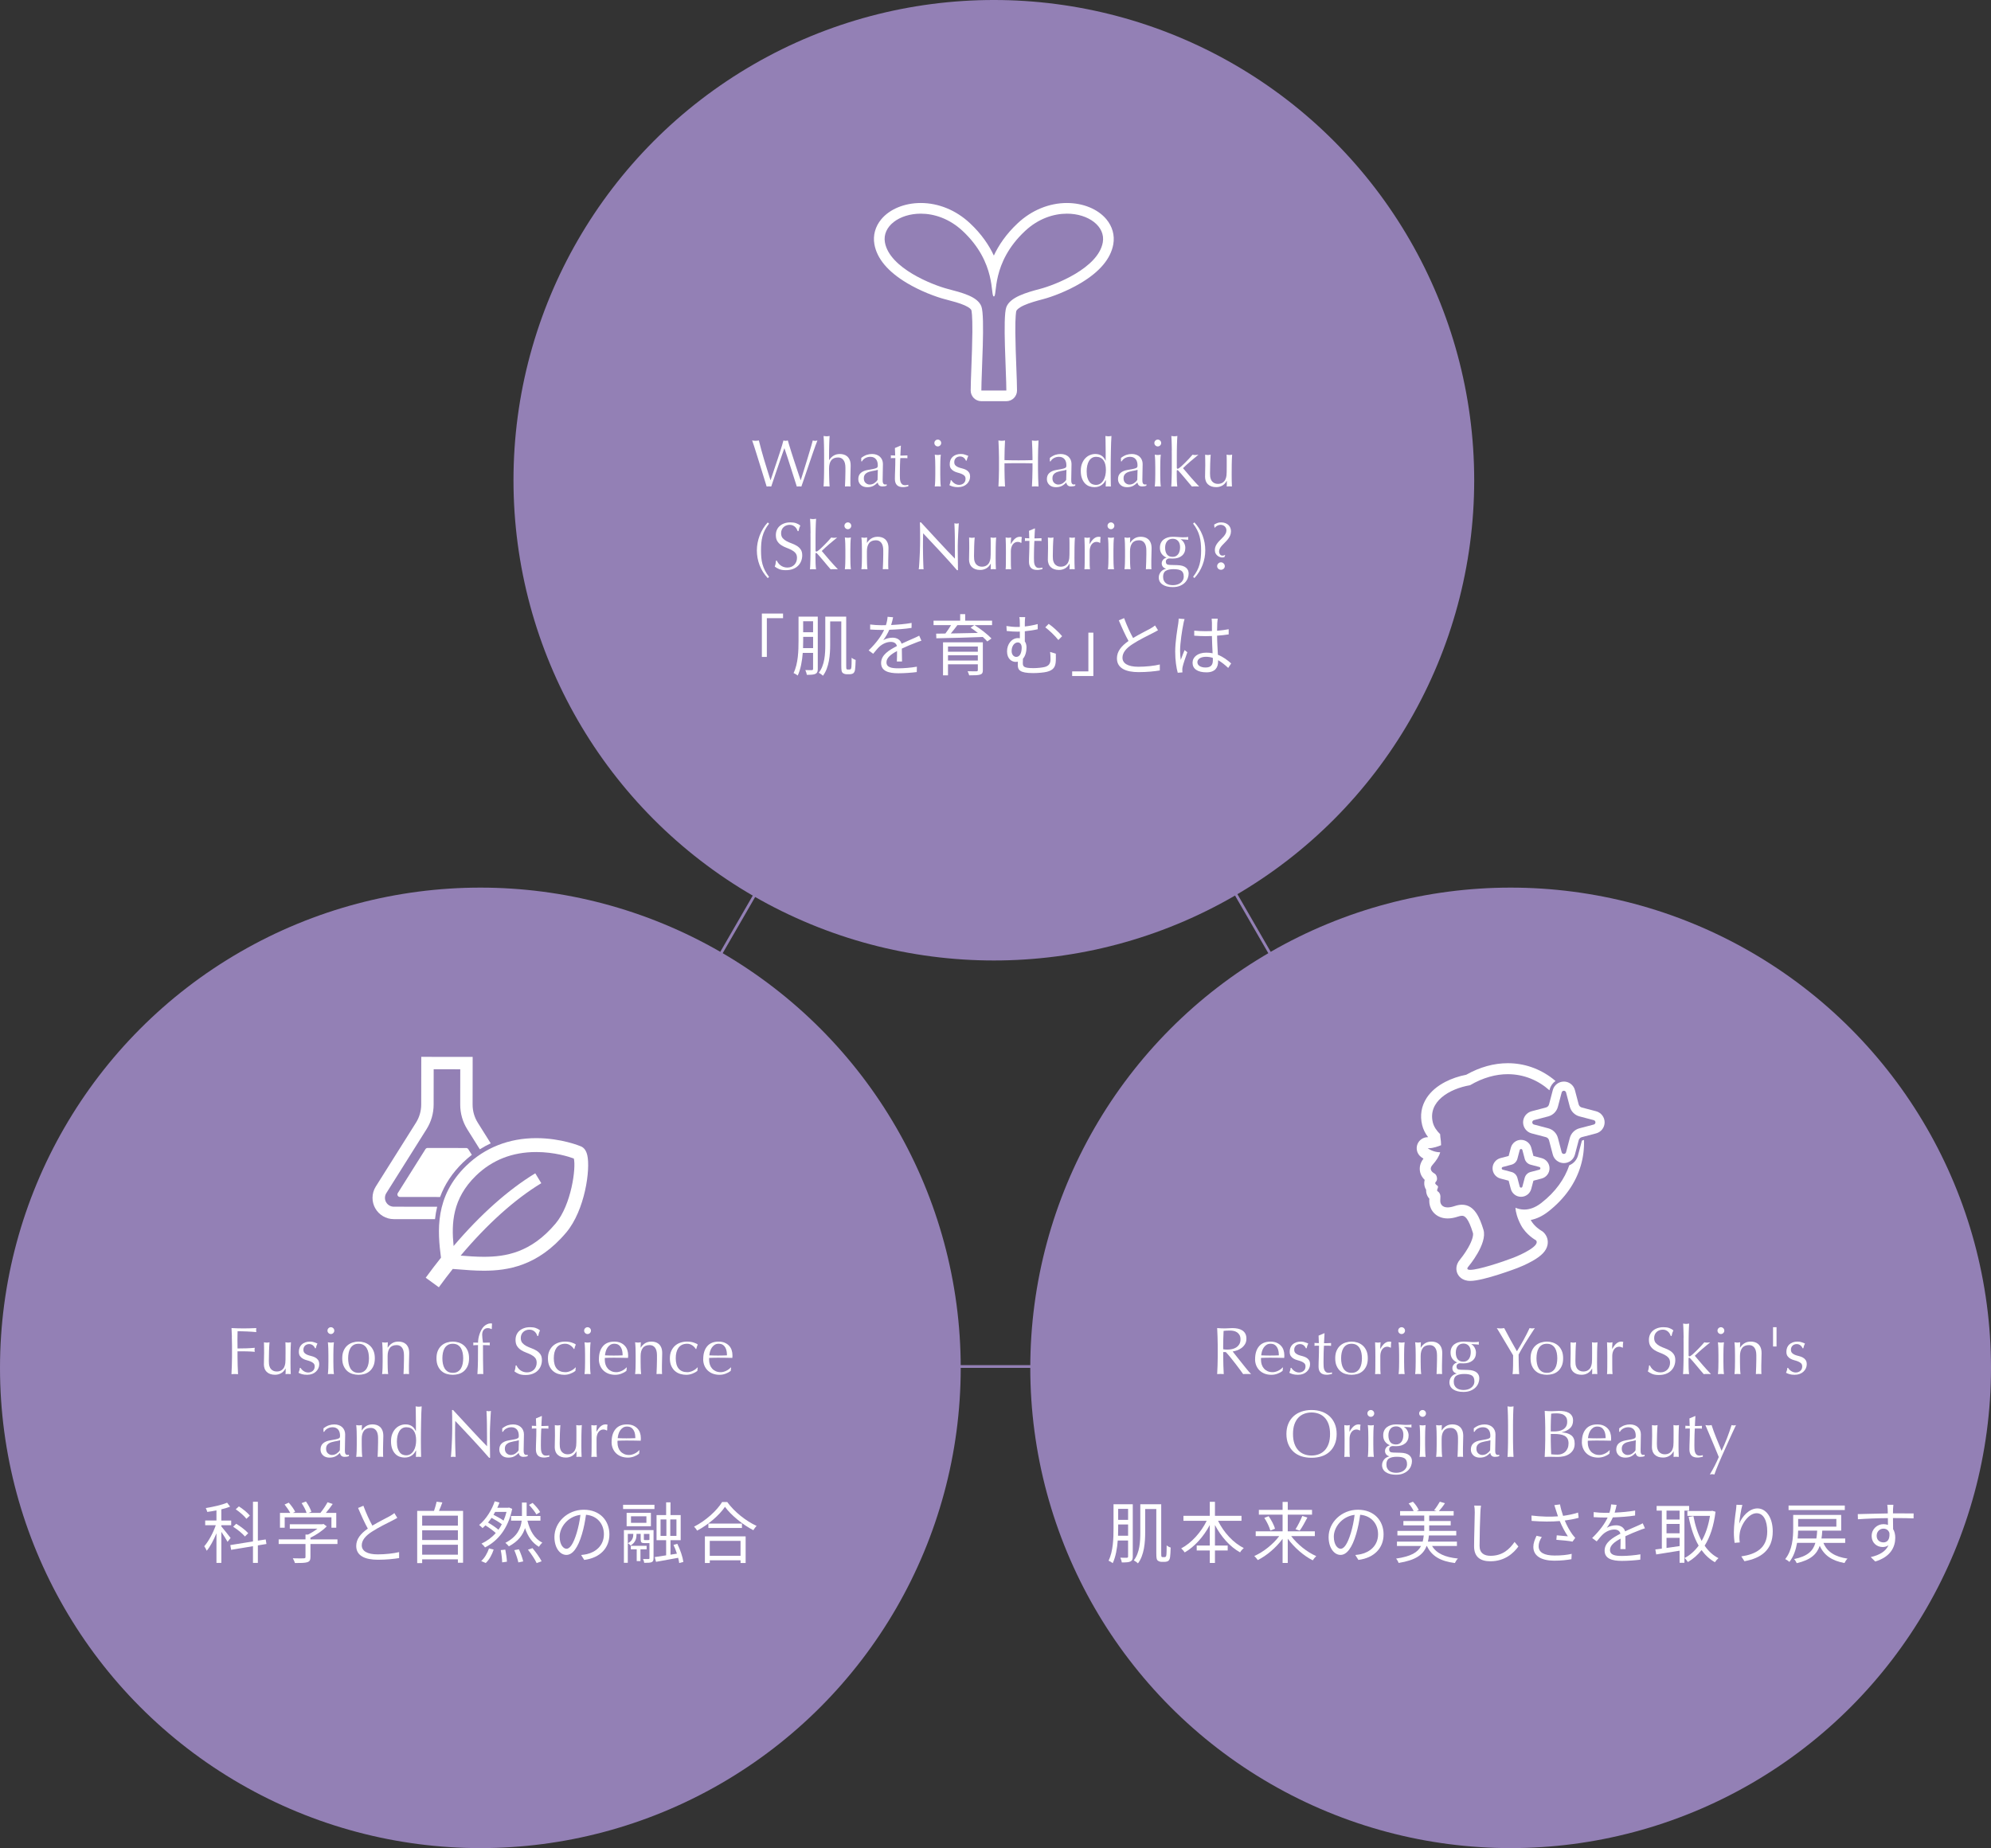 <?xml version="1.0" encoding="UTF-8"?>
<svg id="_レイヤー_1" data-name="レイヤー 1" xmlns="http://www.w3.org/2000/svg" viewBox="0 0 1009.68 937.44">
  <rect x="0" y="0" width="1009.68" height="937.44" fill="#333333" stroke="none"/>
  <defs>
    <style>
      .cls-1 {
        fill: #9380b5;
      }

      .cls-2 {
        fill: #fff;
      }
    </style>
  </defs>
  <path class="cls-1" d="M504.84,243.88l258.98,448.56H245.86L504.84,243.88M504.84,241.08l-261.4,452.76h522.8L504.84,241.08h0Z"/>
  <circle class="cls-1" cx="504" cy="243.6" r="243.6"/>
  <circle class="cls-1" cx="243.6" cy="693.84" r="243.6"/>
  <circle class="cls-1" cx="766.08" cy="693.84" r="243.6"/>
  <g>
    <path class="cls-2" d="M388.78,246.78c-.18-.57-.46-1.46-.83-2.69-.37-1.22-.8-2.61-1.28-4.15-.48-1.54-.97-3.16-1.5-4.84-.52-1.69-1.02-3.3-1.5-4.83-.48-1.53-.91-2.91-1.31-4.13-.4-1.22-.71-2.13-.93-2.72.29.05.58.08.85.12.27.03.56.05.85.05s.58-.02.85-.05c.27-.03.56-.07.85-.12.43,1.72.85,3.34,1.26,4.84.41,1.51.84,3.04,1.31,4.59.46,1.55.96,3.18,1.5,4.9.53,1.71,1.14,3.64,1.82,5.8h.07c.2-.61.49-1.46.85-2.53.36-1.08.76-2.27,1.19-3.57.43-1.3.88-2.66,1.36-4.06.48-1.41.92-2.75,1.33-4.03.41-1.28.77-2.45,1.09-3.5.32-1.05.54-1.86.68-2.43.45.11.83.17,1.12.17s.67-.06,1.12-.17c.16.61.4,1.45.73,2.52.33,1.07.7,2.25,1.1,3.55.41,1.3.84,2.66,1.31,4.06.46,1.41.91,2.75,1.34,4.05.43,1.29.82,2.46,1.17,3.5.35,1.04.63,1.86.83,2.45h.07c.16-.5.4-1.27.73-2.33.33-1.05.7-2.24,1.12-3.57.42-1.33.85-2.72,1.29-4.18.44-1.46.86-2.86,1.26-4.18.4-1.33.75-2.51,1.05-3.55.31-1.04.52-1.81.63-2.31.2.05.4.08.59.12.19.03.39.05.6.05s.4-.02.59-.05c.19-.03.39-.07.59-.12-.23.52-.56,1.38-.99,2.58-.43,1.2-.91,2.57-1.45,4.11-.53,1.54-1.09,3.17-1.67,4.9-.58,1.72-1.13,3.36-1.67,4.91-.53,1.55-1.01,2.95-1.43,4.18-.42,1.24-.73,2.12-.93,2.67-.36-.05-.75-.07-1.16-.07s-.79.02-1.16.07c-1.02-3.15-2.03-6.32-3.03-9.5-1-3.18-2.07-6.48-3.23-9.88h-.07c-.18.52-.43,1.22-.73,2.09-.31.87-.65,1.85-1.02,2.94-.37,1.09-.78,2.26-1.21,3.5-.43,1.25-.86,2.5-1.29,3.77-.43,1.27-.85,2.52-1.26,3.74-.41,1.22-.78,2.33-1.12,3.33-.36-.05-.76-.07-1.19-.07s-.83.02-1.19.07Z"/>
    <path class="cls-2" d="M417.91,228.42c-.01-.91-.03-1.8-.05-2.69-.02-.88-.05-1.73-.08-2.53-.03-.8-.07-1.49-.12-2.06.63.11,1.14.17,1.53.17s.9-.06,1.53-.17c-.05.57-.09,1.25-.12,2.04-.03.79-.06,1.63-.09,2.5-.02.87-.04,1.75-.05,2.64-.01.88-.02,1.7-.02,2.45v2.58h.07c.63-.97,1.39-1.73,2.28-2.26.88-.53,1.94-.8,3.16-.8.63,0,1.28.09,1.92.27.65.18,1.23.49,1.75.93.52.44.95,1.04,1.28,1.8.33.76.49,1.73.49,2.91,0,.97-.02,1.98-.07,3.01-.05,1.03-.07,2.12-.07,3.28v2.21c0,.36,0,.72.02,1.07.01.35.03.69.05,1-.45-.05-.93-.07-1.43-.07s-.94.02-1.39.07c.05-1.18.1-2.39.15-3.64.06-1.25.08-2.53.08-3.84v-2.07c0-1.7-.33-2.99-.99-3.86-.66-.87-1.56-1.31-2.72-1.31-1.59,0-2.75.49-3.48,1.46-.74.97-1.11,2.35-1.11,4.11,0,.63,0,1.37.02,2.21.01.84.03,1.68.05,2.53.02.85.05,1.67.09,2.46.03.79.07,1.44.12,1.94-.52-.05-1.03-.07-1.53-.07s-1.01.02-1.53.07c.05-.52.08-1.18.12-1.97.03-.79.06-1.63.08-2.52.02-.88.04-1.78.05-2.69.01-.91.02-1.75.02-2.52v-6.15c0-.77,0-1.61-.02-2.52Z"/>
    <path class="cls-2" d="M436.78,232.26c1.02-.77,1.96-1.29,2.82-1.56.86-.27,1.75-.41,2.65-.41.82,0,1.56.12,2.24.36.68.24,1.26.58,1.73,1.02.48.44.85.97,1.12,1.6.27.62.41,1.31.41,2.06,0,1.29-.02,2.58-.07,3.86-.05,1.28-.07,2.64-.07,4.06,0,.27,0,.56.02.87.01.31.06.58.15.82.09.24.22.44.39.59.17.16.42.24.76.24.11,0,.23,0,.36-.02.12-.01.24-.05.36-.12v.75c-.25.11-.56.2-.94.27-.37.07-.79.1-1.24.1-.73,0-1.28-.19-1.67-.56-.39-.37-.61-.86-.68-1.44-.82.82-1.62,1.42-2.41,1.8-.79.39-1.77.58-2.92.58-.57,0-1.12-.08-1.67-.24-.54-.16-1.03-.42-1.45-.78-.42-.36-.76-.8-1.02-1.31-.26-.51-.39-1.09-.39-1.75,0-1.36.43-2.41,1.28-3.16s2.02-1.25,3.52-1.5c1.22-.2,2.18-.38,2.87-.53.69-.15,1.2-.3,1.53-.46.33-.16.53-.35.59-.56.07-.22.1-.49.1-.83,0-.57-.07-1.11-.2-1.63-.14-.52-.35-.97-.65-1.36-.29-.39-.68-.7-1.16-.94-.48-.24-1.05-.36-1.73-.36-.91,0-1.75.2-2.53.61-.78.41-1.37.97-1.75,1.7h-.37v-1.77ZM445.17,238.31c-.39.14-.83.25-1.34.34-.51.09-1.03.19-1.55.29-.52.1-1.04.23-1.55.39-.51.16-.96.37-1.36.65-.4.27-.71.61-.95,1.02-.24.41-.36.93-.36,1.56,0,1.07.31,1.87.92,2.41.61.54,1.29.82,2.04.82.86,0,1.65-.24,2.36-.71.71-.48,1.26-1.03,1.65-1.67l.14-5.1Z"/>
    <path class="cls-2" d="M456.86,226.07c-.07.86-.12,1.71-.15,2.53-.03.83-.07,1.66-.12,2.5.25,0,.71,0,1.39-.02.68-.01,1.42-.04,2.21-.08-.02.07-.03.19-.03.37v.71c0,.16.01.27.03.34-.29-.02-.6-.04-.92-.05-.32-.01-.66-.02-1.02-.02h-1.67c-.02.09-.05.45-.08,1.09-.03.63-.06,1.39-.09,2.26-.02.87-.04,1.78-.05,2.74-.01.95-.02,1.8-.02,2.55,0,.63.02,1.26.05,1.87.03.61.14,1.16.32,1.65.18.49.45.88.82,1.17.36.29.88.44,1.56.44.18,0,.43-.02.73-.07.31-.05.57-.1.8-.17v.82c-.39.07-.81.15-1.28.25-.46.1-.91.15-1.34.15-1.43,0-2.48-.35-3.16-1.05s-1.02-1.73-1.02-3.09c0-.61.01-1.27.03-1.99.02-.71.05-1.5.08-2.35.03-.85.06-1.79.08-2.82.02-1.03.03-2.18.03-3.45h-1.09c-.18,0-.37,0-.58.02-.2.01-.42.03-.65.05.02-.14.04-.27.05-.39.01-.12.02-.26.02-.39,0-.11,0-.23-.02-.34-.01-.11-.03-.23-.05-.34,1.02.07,1.77.1,2.24.1-.02-.45-.04-1.02-.05-1.7-.01-.68-.04-1.38-.08-2.11l2.82-1.19h.17Z"/>
    <path class="cls-2" d="M473.84,224.71c0-.48.17-.88.51-1.22.34-.34.75-.51,1.22-.51s.88.17,1.22.51c.34.34.51.75.51,1.22s-.17.88-.51,1.22c-.34.34-.75.51-1.22.51s-.88-.17-1.22-.51c-.34-.34-.51-.75-.51-1.22ZM474.31,236.98c0-1.02-.02-2.09-.05-3.21-.03-1.12-.11-2.17-.22-3.15.63.11,1.14.17,1.53.17s.9-.06,1.53-.17c-.11.97-.19,2.02-.22,3.15-.03,1.12-.05,2.19-.05,3.21v3.54c0,1.02.02,2.09.05,3.21.03,1.12.11,2.14.22,3.04-.52-.05-1.03-.07-1.53-.07s-1.01.02-1.53.07c.11-.91.19-1.92.22-3.04.03-1.12.05-2.19.05-3.21v-3.54Z"/>
    <path class="cls-2" d="M483.05,244.36c.24.27.52.53.85.76.33.24.7.44,1.12.59.42.16.87.24,1.34.24.43,0,.84-.07,1.24-.2.4-.14.75-.33,1.05-.58.31-.25.55-.57.73-.95.18-.39.27-.83.27-1.33,0-.7-.2-1.24-.59-1.61-.4-.37-.89-.68-1.48-.92-.59-.24-1.24-.45-1.94-.63-.7-.18-1.35-.44-1.94-.77-.59-.33-1.08-.76-1.48-1.31-.4-.54-.59-1.29-.59-2.24,0-.75.12-1.43.37-2.06.25-.62.61-1.16,1.09-1.61.48-.45,1.07-.81,1.77-1.07.7-.26,1.51-.39,2.41-.39.84,0,1.55.11,2.12.34.58.23,1.13.43,1.65.61-.18.34-.35.76-.51,1.26-.16.5-.26.88-.31,1.16h-.41c-.18-.54-.53-1.03-1.05-1.46-.52-.43-1.17-.65-1.94-.65-.34,0-.68.06-1.02.17-.34.11-.65.28-.92.51-.27.23-.5.52-.68.88-.18.36-.27.79-.27,1.29,0,.73.2,1.29.59,1.68.4.4.89.71,1.48.94.59.23,1.24.43,1.94.59.7.17,1.35.41,1.94.71.59.31,1.08.73,1.48,1.28.4.54.59,1.29.59,2.24,0,.66-.14,1.3-.42,1.94-.28.64-.69,1.21-1.22,1.72-.53.51-1.17.91-1.92,1.19-.75.28-1.6.43-2.55.43-1.04,0-1.92-.1-2.62-.31-.7-.2-1.29-.44-1.77-.71.14-.29.28-.7.43-1.21.15-.51.22-.93.22-1.27h.41c.11.23.29.48.53.75Z"/>
    <path class="cls-2" d="M523.51,227.82c-.06-1.44-.12-2.91-.19-4.4.29.05.58.08.85.12.27.03.54.05.82.05s.54-.02.82-.05c.27-.03.56-.07.85-.12-.07,1.5-.13,2.96-.19,4.4-.06,1.44-.08,2.91-.08,4.4v5.85c0,1.5.03,2.97.08,4.42.06,1.45.12,2.88.19,4.28-.52-.05-1.08-.07-1.67-.07s-1.14.02-1.67.07c.07-1.41.13-2.83.19-4.28.06-1.45.09-2.92.09-4.42v-3.06c-1.22-.02-2.41-.04-3.55-.05-1.14-.01-2.33-.02-3.55-.02s-2.41,0-3.55.02c-1.14.01-2.33.03-3.55.05v3.06c0,1.5.03,2.97.08,4.42.06,1.45.12,2.88.19,4.28-.52-.05-1.08-.07-1.67-.07s-1.14.02-1.67.07c.07-1.41.13-2.83.19-4.28.06-1.45.09-2.92.09-4.42v-5.85c0-1.5-.03-2.96-.09-4.4-.06-1.44-.12-2.91-.19-4.4.29.05.58.08.85.12.27.03.54.05.82.05s.54-.02.82-.05c.27-.03.56-.07.85-.12-.07,1.5-.13,2.96-.19,4.4-.06,1.44-.08,2.91-.08,4.4v1.19c1.22.02,2.41.05,3.55.07,1.14.02,2.33.03,3.55.03s2.41-.01,3.55-.03c1.14-.02,2.33-.05,3.55-.07v-1.19c0-1.5-.03-2.96-.09-4.4Z"/>
    <path class="cls-2" d="M532.42,232.26c1.02-.77,1.96-1.29,2.82-1.56.86-.27,1.75-.41,2.65-.41.82,0,1.56.12,2.24.36.68.24,1.26.58,1.73,1.02.48.44.85.97,1.12,1.6.27.62.41,1.31.41,2.06,0,1.29-.02,2.58-.07,3.86-.05,1.28-.07,2.64-.07,4.06,0,.27,0,.56.02.87.01.31.06.58.15.82.09.24.22.44.39.59.17.16.42.24.76.24.11,0,.23,0,.36-.02.12-.01.24-.05.36-.12v.75c-.25.11-.56.2-.94.27-.37.07-.79.1-1.24.1-.73,0-1.28-.19-1.67-.56-.39-.37-.61-.86-.68-1.44-.82.82-1.62,1.42-2.41,1.8-.79.39-1.77.58-2.92.58-.57,0-1.12-.08-1.67-.24-.54-.16-1.03-.42-1.45-.78-.42-.36-.76-.8-1.02-1.31-.26-.51-.39-1.09-.39-1.75,0-1.36.43-2.41,1.28-3.16s2.02-1.25,3.52-1.5c1.22-.2,2.18-.38,2.87-.53.69-.15,1.2-.3,1.53-.46.33-.16.53-.35.59-.56.07-.22.1-.49.1-.83,0-.57-.07-1.11-.2-1.63-.14-.52-.35-.97-.65-1.36-.29-.39-.68-.7-1.16-.94-.48-.24-1.05-.36-1.73-.36-.91,0-1.75.2-2.53.61-.78.41-1.37.97-1.75,1.7h-.37v-1.77ZM540.82,238.31c-.39.14-.83.25-1.34.34-.51.09-1.03.19-1.55.29-.52.1-1.04.23-1.55.39-.51.16-.96.37-1.36.65-.4.27-.71.61-.95,1.02-.24.41-.36.93-.36,1.56,0,1.07.31,1.87.92,2.41.61.54,1.29.82,2.04.82.86,0,1.65-.24,2.36-.71.71-.48,1.26-1.03,1.65-1.67l.14-5.1Z"/>
    <path class="cls-2" d="M560.73,243.55c-.18.36-.43.75-.73,1.17-.31.42-.69.81-1.16,1.17-.46.36-1.01.66-1.65.88-.63.23-1.37.34-2.21.34s-1.71-.15-2.53-.44c-.83-.29-1.56-.78-2.21-1.45-.65-.67-1.17-1.53-1.56-2.58-.4-1.05-.59-2.32-.59-3.79s.22-2.71.65-3.77c.43-1.07.99-1.96,1.68-2.67.69-.71,1.47-1.25,2.35-1.6.87-.35,1.75-.53,2.64-.53,2.52,0,4.26,1.13,5.24,3.4h.07v-3.33c0-.86,0-1.73-.02-2.6-.01-.87-.02-1.71-.03-2.5-.01-.79-.02-1.54-.03-2.24-.01-.7-.03-1.33-.05-1.87.27.05.53.09.78.12.25.03.5.05.75.05s.49-.02.73-.05.5-.07.8-.12c-.07.73-.12,1.77-.17,3.15-.05,1.37-.08,2.88-.12,4.54-.03,1.65-.06,3.35-.08,5.1-.02,1.75-.03,3.34-.03,4.79,0,1.56.01,2.97.03,4.22.02,1.25.05,2.53.07,3.84-.45-.05-.9-.07-1.33-.07-.41,0-.84.02-1.29.07l.1-3.23h-.07ZM551.07,239.06c0,1.36.14,2.48.42,3.37.28.88.65,1.59,1.09,2.12.44.53.95.9,1.51,1.1.57.2,1.12.31,1.67.31.88,0,1.64-.22,2.28-.66.63-.44,1.16-1.02,1.58-1.73.42-.71.73-1.52.92-2.43.19-.91.29-1.81.29-2.72,0-2.18-.42-3.84-1.26-4.98-.84-1.14-2.07-1.72-3.71-1.72-.82,0-1.52.19-2.12.56-.6.37-1.1.9-1.5,1.56-.4.67-.69,1.45-.88,2.35-.19.9-.29,1.85-.29,2.87Z"/>
    <path class="cls-2" d="M568.49,232.26c1.02-.77,1.96-1.29,2.82-1.56.86-.27,1.75-.41,2.65-.41.82,0,1.56.12,2.24.36.68.24,1.26.58,1.73,1.02.48.44.85.97,1.12,1.6.27.62.41,1.31.41,2.06,0,1.29-.02,2.58-.07,3.86-.05,1.28-.07,2.64-.07,4.06,0,.27,0,.56.02.87.01.31.06.58.15.82.09.24.22.44.39.59.17.16.42.24.76.24.11,0,.23,0,.36-.02.12-.01.24-.05.36-.12v.75c-.25.11-.56.2-.94.27-.37.07-.79.1-1.24.1-.73,0-1.28-.19-1.67-.56-.39-.37-.61-.86-.68-1.44-.82.82-1.62,1.42-2.41,1.8-.79.39-1.77.58-2.92.58-.57,0-1.12-.08-1.67-.24-.54-.16-1.03-.42-1.45-.78-.42-.36-.76-.8-1.02-1.31-.26-.51-.39-1.09-.39-1.75,0-1.36.43-2.41,1.28-3.16s2.02-1.25,3.52-1.5c1.22-.2,2.18-.38,2.87-.53.69-.15,1.2-.3,1.53-.46.33-.16.53-.35.59-.56.07-.22.1-.49.1-.83,0-.57-.07-1.11-.2-1.63-.14-.52-.35-.97-.65-1.36-.29-.39-.68-.7-1.16-.94-.48-.24-1.05-.36-1.73-.36-.91,0-1.75.2-2.53.61-.78.41-1.37.97-1.75,1.7h-.37v-1.77ZM576.88,238.31c-.39.14-.83.25-1.34.34-.51.09-1.03.19-1.55.29-.52.1-1.04.23-1.55.39-.51.16-.96.37-1.36.65-.4.27-.71.61-.95,1.02-.24.41-.36.93-.36,1.56,0,1.07.31,1.87.92,2.41.61.54,1.29.82,2.04.82.86,0,1.65-.24,2.36-.71.71-.48,1.26-1.03,1.65-1.67l.14-5.1Z"/>
    <path class="cls-2" d="M585.4,224.71c0-.48.17-.88.51-1.22.34-.34.75-.51,1.22-.51s.88.17,1.22.51c.34.34.51.75.51,1.22s-.17.88-.51,1.22c-.34.34-.75.51-1.22.51s-.88-.17-1.22-.51c-.34-.34-.51-.75-.51-1.22ZM585.87,236.98c0-1.02-.02-2.09-.05-3.21-.03-1.12-.11-2.17-.22-3.15.63.11,1.14.17,1.53.17s.9-.06,1.53-.17c-.11.97-.19,2.02-.22,3.15-.03,1.12-.05,2.19-.05,3.21v3.54c0,1.02.02,2.09.05,3.21.03,1.12.11,2.14.22,3.04-.52-.05-1.03-.07-1.53-.07s-1.01.02-1.53.07c.11-.91.19-1.92.22-3.04.03-1.12.05-2.19.05-3.21v-3.54Z"/>
    <path class="cls-2" d="M594.26,228.42c-.01-.91-.03-1.8-.05-2.69-.02-.88-.05-1.73-.08-2.53-.03-.8-.07-1.49-.12-2.06.63.11,1.14.17,1.53.17s.9-.06,1.53-.17c-.05.57-.09,1.25-.12,2.06-.03.8-.06,1.65-.09,2.53-.02.88-.04,1.78-.05,2.69-.01.91-.02,1.75-.02,2.52v6.19c0,.43.14.65.41.65.18,0,.38-.08.59-.24.22-.16.46-.34.73-.54.2-.16.55-.46,1.04-.92.49-.45,1.03-.98,1.63-1.58s1.22-1.24,1.85-1.92c.63-.68,1.21-1.33,1.73-1.94.45.11.88.17,1.29.17.25,0,.5-.02.75-.05.25-.03.57-.07.95-.12-1.43,1.16-2.79,2.29-4.1,3.42-1.3,1.12-2.54,2.26-3.72,3.42,1.29,1.56,2.62,3.13,3.99,4.69,1.37,1.56,2.77,3.11,4.2,4.62-.39-.05-.73-.07-1.04-.07h-1.72c-.29,0-.6.02-.92.07-.5-.57-1.07-1.23-1.7-1.99-.63-.76-1.26-1.51-1.89-2.26-.62-.75-1.22-1.45-1.79-2.11-.57-.66-1.05-1.2-1.46-1.63-.07-.09-.15-.17-.24-.24-.09-.07-.18-.1-.27-.1-.23,0-.34.14-.34.41v2.04c0,1.02.02,2.01.05,2.97.03.96.11,1.93.22,2.91-.52-.05-1.03-.07-1.53-.07s-1.01.02-1.53.07c.05-.52.08-1.18.12-1.97.03-.79.06-1.63.08-2.52.02-.88.04-1.78.05-2.69.01-.91.02-1.75.02-2.52v-6.15c0-.77,0-1.61-.02-2.52Z"/>
    <path class="cls-2" d="M611.12,241.64c0-1.2.02-2.23.05-3.08.03-.85.05-1.69.05-2.53,0-.79,0-1.65-.02-2.58-.01-.93-.03-1.87-.05-2.82.57.11,1.04.17,1.43.17.36,0,.83-.06,1.39-.17-.11,1.36-.2,2.85-.25,4.47-.06,1.62-.09,3.28-.09,4.98,0,1.18.1,2.08.31,2.7.2.62.45,1.09.75,1.41.32.36.72.66,1.21.9.49.24,1.06.36,1.72.36.95,0,1.75-.21,2.38-.63.63-.42,1.1-.94,1.39-1.55.16-.39.28-.71.37-.99.09-.27.16-.63.22-1.09.06-.45.09-1.07.1-1.84.01-.77.02-1.82.02-3.16v-2.86c0-.5,0-.97-.02-1.43-.01-.45-.03-.88-.05-1.29.25.05.49.08.71.12.23.03.46.05.71.05s.49-.02.71-.05c.23-.03.45-.07.68-.12-.11,1.77-.18,3.47-.2,5.12-.02,1.64-.03,3.38-.03,5.22,0,1.02.01,2.02.03,2.99.02.97.06,1.92.1,2.82-.45-.05-.9-.07-1.33-.07s-.87.02-1.33.07c.02-.2.04-.42.05-.65.01-.23.02-.46.02-.71v-1.46h-.07c-.59,1.09-1.35,1.89-2.28,2.4-.93.51-1.94.76-3.03.76-1.77,0-3.16-.47-4.16-1.41-1.01-.94-1.51-2.3-1.51-4.06Z"/>
    <path class="cls-2" d="M387.91,268.82c-.53,1.07-.95,2.15-1.24,3.25-.29,1.1-.49,2.23-.59,3.4-.1,1.17-.15,2.4-.15,3.69s.05,2.52.15,3.69c.1,1.17.31,2.3.61,3.4.31,1.1.73,2.17,1.26,3.2.53,1.03,1.22,2.09,2.06,3.18l-.68.61c-1.84-1.97-3.21-4.16-4.13-6.56s-1.38-4.91-1.38-7.51c0-1.25.12-2.5.36-3.77.24-1.27.59-2.51,1.05-3.72.46-1.21,1.04-2.39,1.72-3.52.68-1.13,1.47-2.19,2.38-3.16l.68.61c-.86,1.09-1.56,2.17-2.09,3.23Z"/>
    <path class="cls-2" d="M394.67,285.6c.31.42.68.8,1.12,1.14.44.34.96.62,1.55.83.59.22,1.25.32,1.97.32s1.42-.13,2.02-.39c.6-.26,1.11-.61,1.53-1.05.42-.44.74-.96.97-1.56.23-.6.34-1.24.34-1.92,0-1.04-.27-1.87-.8-2.48-.53-.61-1.2-1.12-1.99-1.53-.79-.41-1.65-.78-2.57-1.12-.92-.34-1.77-.77-2.57-1.28-.79-.51-1.46-1.16-1.99-1.96-.53-.79-.8-1.86-.8-3.2,0-.95.17-1.82.51-2.6.34-.78.83-1.46,1.48-2.02.65-.57,1.42-1.01,2.33-1.33.91-.32,1.93-.48,3.06-.48s2.03.13,2.82.39c.79.26,1.53.66,2.21,1.21-.2.39-.37.79-.51,1.22-.14.43-.27.97-.41,1.63h-.41c-.11-.32-.27-.66-.46-1.04-.19-.37-.45-.72-.78-1.04-.33-.32-.72-.58-1.17-.8-.45-.22-1-.32-1.63-.32s-1.22.1-1.75.31c-.53.2-1,.49-1.39.87-.4.37-.7.82-.92,1.34-.22.52-.32,1.09-.32,1.7,0,1.07.27,1.9.8,2.52.53.61,1.2,1.13,1.99,1.55.79.42,1.65.79,2.57,1.12.92.33,1.77.73,2.57,1.21.79.48,1.46,1.09,1.99,1.84.53.75.8,1.75.8,2.99,0,1.04-.19,2.03-.56,2.96-.37.93-.92,1.74-1.63,2.43-.71.69-1.59,1.22-2.62,1.6-1.03.37-2.2.56-3.52.56-1.41,0-2.54-.19-3.42-.56-.87-.37-1.6-.8-2.19-1.27.2-.52.35-.99.42-1.41.08-.42.15-.96.22-1.61h.41c.18.41.43.82.73,1.24Z"/>
    <path class="cls-2" d="M411.05,270.42c-.01-.91-.03-1.8-.05-2.69-.02-.88-.05-1.73-.08-2.53-.03-.8-.07-1.49-.12-2.06.63.11,1.14.17,1.53.17s.9-.06,1.53-.17c-.05.57-.09,1.25-.12,2.06-.03.8-.06,1.65-.09,2.53-.02.88-.04,1.78-.05,2.69-.01.91-.02,1.75-.02,2.52v6.19c0,.43.14.65.41.65.18,0,.38-.08.59-.24.22-.16.46-.34.73-.54.2-.16.55-.46,1.04-.92.49-.45,1.03-.98,1.63-1.58.6-.6,1.22-1.24,1.85-1.92.63-.68,1.21-1.33,1.73-1.94.45.11.88.17,1.29.17.25,0,.5-.02.75-.05.25-.03.57-.07.95-.12-1.43,1.16-2.79,2.29-4.1,3.42-1.3,1.12-2.54,2.26-3.72,3.42,1.29,1.56,2.62,3.13,3.99,4.69,1.37,1.56,2.77,3.11,4.2,4.62-.39-.05-.73-.07-1.04-.07h-1.72c-.29,0-.6.02-.92.07-.5-.57-1.07-1.23-1.7-1.99-.63-.76-1.26-1.51-1.89-2.26-.62-.75-1.22-1.45-1.79-2.11-.57-.66-1.05-1.2-1.46-1.63-.07-.09-.15-.17-.24-.24-.09-.07-.18-.1-.27-.1-.23,0-.34.14-.34.41v2.04c0,1.02.02,2.01.05,2.97.03.96.11,1.93.22,2.91-.52-.05-1.03-.07-1.53-.07s-1.01.02-1.53.07c.05-.52.08-1.18.12-1.97.03-.79.06-1.63.08-2.52.02-.88.04-1.78.05-2.69.01-.91.02-1.75.02-2.52v-6.15c0-.77,0-1.61-.02-2.52Z"/>
    <path class="cls-2" d="M428.23,266.71c0-.48.17-.88.51-1.22.34-.34.75-.51,1.22-.51s.88.17,1.22.51c.34.34.51.75.51,1.22s-.17.88-.51,1.22c-.34.34-.75.51-1.22.51s-.88-.17-1.22-.51c-.34-.34-.51-.75-.51-1.22ZM428.71,278.98c0-1.02-.02-2.09-.05-3.21-.03-1.12-.11-2.17-.22-3.15.63.11,1.14.17,1.53.17s.9-.06,1.53-.17c-.11.97-.19,2.02-.22,3.15-.03,1.12-.05,2.19-.05,3.21v3.54c0,1.02.02,2.09.05,3.21.03,1.12.11,2.14.22,3.04-.52-.05-1.03-.07-1.53-.07s-1.01.02-1.53.07c.11-.91.19-1.92.22-3.04.03-1.12.05-2.19.05-3.21v-3.54Z"/>
    <path class="cls-2" d="M446.94,275.36c-.66-.87-1.56-1.31-2.72-1.31-1.59,0-2.75.49-3.48,1.46-.74.97-1.11,2.35-1.11,4.11v2.89c0,1.02.02,2.09.05,3.21.03,1.12.11,2.14.22,3.04-.52-.05-1.03-.07-1.53-.07s-1.01.02-1.53.07c.11-.91.19-1.92.22-3.04.03-1.12.05-2.19.05-3.21v-3.54c0-1.02-.02-2.09-.05-3.21-.03-1.12-.11-2.17-.22-3.15.63.11,1.14.17,1.53.17.18,0,.38-.02.59-.05.22-.03.47-.07.77-.12-.07.91-.1,1.81-.1,2.72h.07c.63-.97,1.39-1.73,2.28-2.26.88-.53,1.94-.8,3.16-.8.63,0,1.28.09,1.92.27.65.18,1.23.49,1.75.93.52.44.95,1.04,1.28,1.8.33.76.49,1.73.49,2.91,0,.97-.02,1.98-.07,3.01-.05,1.03-.07,2.12-.07,3.28v2.21c0,.36,0,.72.02,1.07.01.35.03.69.05,1-.45-.05-.93-.07-1.43-.07s-.94.02-1.39.07c.05-1.18.1-2.39.15-3.64.06-1.25.08-2.53.08-3.84v-2.07c0-1.7-.33-2.99-.99-3.86Z"/>
    <path class="cls-2" d="M476.99,279.95c-2.95-3.16-5.89-6.31-8.84-9.44-.02.63-.05,1.48-.07,2.55-.02,1.07-.03,2.52-.03,4.35,0,.48,0,1.07.02,1.77.01.7.02,1.44.03,2.21.01.77.03,1.55.05,2.35.02.79.05,1.53.07,2.21.02.68.05,1.27.07,1.78.02.51.05.86.07,1.04-.36-.05-.76-.07-1.19-.07-.45,0-.87.02-1.26.07.05-.23.1-.65.15-1.26.06-.61.11-1.34.15-2.19.05-.85.1-1.77.15-2.77.06-1,.1-1.99.14-2.99.03-1,.06-1.97.08-2.92.02-.95.03-1.8.03-2.55,0-2.18,0-4.05-.02-5.61-.01-1.56-.04-2.73-.08-3.5h.54c1.38,1.5,2.86,3.1,4.44,4.81,1.58,1.71,3.14,3.4,4.69,5.07,1.55,1.67,3.03,3.24,4.42,4.73,1.39,1.48,2.61,2.75,3.66,3.79v-4.62c0-2.38-.02-4.7-.05-6.95-.03-2.26-.11-4.38-.22-6.38.45.11.84.17,1.16.17.27,0,.63-.06,1.09-.17-.05.5-.1,1.25-.15,2.24-.06,1-.11,2.06-.17,3.2-.06,1.13-.11,2.24-.15,3.33-.05,1.09-.07,1.96-.07,2.62v2.04c0,.77,0,1.58.02,2.41.01.84.02,1.68.03,2.53.01.85.02,1.64.03,2.38.01.74.02,1.38.02,1.92v1.12h-.48c-2.61-3.01-5.38-6.1-8.33-9.26Z"/>
    <path class="cls-2" d="M491.43,283.64c0-1.2.02-2.23.05-3.08.03-.85.05-1.69.05-2.53,0-.79,0-1.65-.02-2.58-.01-.93-.03-1.87-.05-2.82.57.11,1.04.17,1.43.17.36,0,.83-.06,1.39-.17-.11,1.36-.2,2.85-.25,4.47-.06,1.62-.09,3.28-.09,4.98,0,1.18.1,2.08.31,2.7.2.62.45,1.09.75,1.41.32.36.72.66,1.21.9.49.24,1.06.36,1.72.36.95,0,1.75-.21,2.38-.63.63-.42,1.1-.94,1.39-1.55.16-.39.28-.71.37-.99.09-.27.16-.63.22-1.09.06-.45.09-1.07.1-1.84.01-.77.02-1.82.02-3.16v-2.86c0-.5,0-.97-.02-1.43-.01-.45-.03-.88-.05-1.29.25.05.49.08.71.12.23.03.46.05.71.05s.49-.02.71-.05c.23-.03.45-.07.68-.12-.11,1.77-.18,3.47-.2,5.12-.02,1.64-.03,3.38-.03,5.22,0,1.02.01,2.02.03,2.99.02.97.06,1.92.1,2.82-.45-.05-.9-.07-1.33-.07s-.87.02-1.33.07c.02-.2.04-.42.05-.65.01-.23.02-.46.02-.71v-1.46h-.07c-.59,1.09-1.35,1.89-2.28,2.4-.93.51-1.94.76-3.03.76-1.77,0-3.16-.47-4.16-1.41-1.01-.94-1.51-2.3-1.51-4.06Z"/>
    <path class="cls-2" d="M517.1,275.04c-.33-.11-.66-.17-1-.17-.54,0-1.03.12-1.46.37-.43.25-.79.58-1.09,1-.29.42-.52.92-.68,1.5-.16.58-.24,1.2-.24,1.85v3.74c0,1.52,0,2.68.02,3.49.01.8.05,1.46.12,1.96-.45-.05-.91-.07-1.36-.07-.5,0-.97.02-1.43.07.07-.77.11-1.82.12-3.15.01-1.33.02-2.95.02-4.88v-1.09c0-.88,0-1.9-.02-3.06-.01-1.16-.05-2.48-.12-3.98.25.05.49.08.71.12.23.03.46.05.71.05.2,0,.42-.02.65-.05.23-.03.46-.07.71-.12-.09.82-.14,1.46-.15,1.94-.01.48-.02.93-.02,1.36l.07.03c1.34-2.45,2.83-3.67,4.49-3.67.2,0,.38.01.53.03.15.02.33.08.56.17-.11.27-.18.69-.2,1.24-.02.56-.03,1.06-.03,1.51l-.24.17c-.11-.14-.33-.26-.66-.37Z"/>
    <path class="cls-2" d="M524.86,268.07c-.07.86-.12,1.71-.15,2.53-.03.83-.07,1.66-.12,2.5.25,0,.71,0,1.39-.02.68-.01,1.42-.04,2.21-.08-.02.07-.03.19-.03.37v.71c0,.16.01.27.03.34-.29-.02-.6-.04-.92-.05-.32-.01-.66-.02-1.02-.02h-1.67c-.02.09-.05.45-.08,1.09-.03.63-.06,1.39-.09,2.26-.02.87-.04,1.78-.05,2.74-.01.95-.02,1.8-.02,2.55,0,.63.02,1.26.05,1.87.03.61.14,1.16.32,1.65.18.49.45.88.82,1.17.36.29.88.44,1.56.44.18,0,.43-.02.73-.07.31-.05.57-.1.8-.17v.82c-.39.07-.81.15-1.28.25-.46.1-.91.15-1.34.15-1.43,0-2.48-.35-3.16-1.05s-1.02-1.73-1.02-3.09c0-.61.01-1.27.03-1.99.02-.71.05-1.5.08-2.35.03-.85.06-1.79.08-2.82.02-1.03.03-2.18.03-3.45h-1.09c-.18,0-.37,0-.58.02-.2.01-.42.03-.65.05.02-.14.04-.27.05-.39.01-.12.02-.26.02-.39,0-.11,0-.23-.02-.34-.01-.11-.03-.23-.05-.34,1.02.07,1.77.1,2.24.1-.02-.45-.04-1.02-.05-1.7-.01-.68-.04-1.38-.08-2.11l2.82-1.19h.17Z"/>
    <path class="cls-2" d="M531.39,283.64c0-1.2.02-2.23.05-3.08.03-.85.05-1.69.05-2.53,0-.79,0-1.65-.02-2.58-.01-.93-.03-1.87-.05-2.82.57.11,1.04.17,1.43.17.36,0,.83-.06,1.39-.17-.11,1.36-.2,2.85-.25,4.47-.06,1.62-.09,3.28-.09,4.98,0,1.18.1,2.08.31,2.7.2.62.45,1.09.75,1.41.32.36.72.66,1.21.9.49.24,1.06.36,1.72.36.95,0,1.75-.21,2.38-.63.63-.42,1.1-.94,1.39-1.55.16-.39.28-.71.37-.99.09-.27.16-.63.22-1.09.06-.45.09-1.07.1-1.84.01-.77.02-1.82.02-3.16v-2.86c0-.5,0-.97-.02-1.43-.01-.45-.03-.88-.05-1.29.25.05.49.08.71.12.23.03.46.05.71.05s.49-.02.71-.05c.23-.03.45-.07.68-.12-.11,1.77-.18,3.47-.2,5.12-.02,1.64-.03,3.38-.03,5.22,0,1.02.01,2.02.03,2.99.02.97.06,1.92.1,2.82-.45-.05-.9-.07-1.33-.07s-.87.02-1.33.07c.02-.2.04-.42.05-.65.01-.23.02-.46.02-.71v-1.46h-.07c-.59,1.09-1.35,1.89-2.28,2.4-.93.51-1.94.76-3.03.76-1.77,0-3.16-.47-4.16-1.41-1.01-.94-1.51-2.3-1.51-4.06Z"/>
    <path class="cls-2" d="M557.06,275.04c-.33-.11-.66-.17-1-.17-.54,0-1.03.12-1.46.37-.43.25-.79.58-1.09,1-.29.42-.52.92-.68,1.5-.16.58-.24,1.2-.24,1.85v3.74c0,1.52,0,2.68.02,3.49.01.8.05,1.46.12,1.96-.45-.05-.91-.07-1.36-.07-.5,0-.97.02-1.43.07.07-.77.11-1.82.12-3.15.01-1.33.02-2.95.02-4.88v-1.09c0-.88,0-1.9-.02-3.06-.01-1.16-.05-2.48-.12-3.98.25.05.49.08.71.12.23.03.46.05.71.05.2,0,.42-.02.65-.05.23-.03.46-.07.71-.12-.09.82-.14,1.46-.15,1.94-.01.48-.02.93-.02,1.36l.07.03c1.34-2.45,2.83-3.67,4.49-3.67.2,0,.38.01.53.03.15.02.33.08.56.17-.11.27-.18.69-.2,1.24-.02.56-.03,1.06-.03,1.51l-.24.17c-.11-.14-.33-.26-.66-.37Z"/>
    <path class="cls-2" d="M561.65,266.71c0-.48.17-.88.51-1.22.34-.34.75-.51,1.22-.51s.88.17,1.22.51c.34.34.51.75.51,1.22s-.17.88-.51,1.22c-.34.34-.75.51-1.22.51s-.88-.17-1.22-.51c-.34-.34-.51-.75-.51-1.22ZM562.13,278.98c0-1.02-.02-2.09-.05-3.21-.03-1.12-.11-2.17-.22-3.15.63.11,1.14.17,1.53.17s.9-.06,1.53-.17c-.11.97-.19,2.02-.22,3.15-.03,1.12-.05,2.19-.05,3.21v3.54c0,1.02.02,2.09.05,3.21.03,1.12.11,2.14.22,3.04-.52-.05-1.03-.07-1.53-.07s-1.01.02-1.53.07c.11-.91.19-1.92.22-3.04.03-1.12.05-2.19.05-3.21v-3.54Z"/>
    <path class="cls-2" d="M580.36,275.36c-.66-.87-1.56-1.31-2.72-1.31-1.59,0-2.75.49-3.48,1.46-.74.97-1.11,2.35-1.11,4.11v2.89c0,1.02.02,2.09.05,3.21.03,1.12.11,2.14.22,3.04-.52-.05-1.03-.07-1.53-.07s-1.01.02-1.53.07c.11-.91.19-1.92.22-3.04.03-1.12.05-2.19.05-3.21v-3.54c0-1.02-.02-2.09-.05-3.21-.03-1.12-.11-2.17-.22-3.15.63.11,1.14.17,1.53.17.18,0,.38-.02.59-.05.22-.03.47-.07.77-.12-.07.91-.1,1.81-.1,2.72h.07c.63-.97,1.39-1.73,2.28-2.26.88-.53,1.94-.8,3.16-.8.63,0,1.28.09,1.92.27.65.18,1.23.49,1.75.93.52.44.95,1.04,1.28,1.8.33.76.49,1.73.49,2.91,0,.97-.02,1.98-.07,3.01-.05,1.03-.07,2.12-.07,3.28v2.21c0,.36,0,.72.02,1.07.01.35.03.69.05,1-.45-.05-.93-.07-1.43-.07s-.94.02-1.39.07c.05-1.18.1-2.39.15-3.64.06-1.25.08-2.53.08-3.84v-2.07c0-1.7-.33-2.99-.99-3.86Z"/>
    <path class="cls-2" d="M588.22,277.83c0-.95.17-1.77.51-2.47.34-.69.81-1.26,1.41-1.72.6-.45,1.29-.79,2.07-1.02.78-.23,1.62-.34,2.5-.34.43,0,.84.01,1.24.03.4.02.9.06,1.51.1.52.05.99.08,1.39.1.41.02.74.03.99.03,1.27,0,2.19-.06,2.75-.17-.02.11-.04.23-.05.36-.01.12-.02.24-.02.36s0,.23.02.36c.01.12.03.24.05.36-.66-.05-1.3-.1-1.92-.15-.62-.06-1.24-.1-1.85-.12l-.07.07c.7.39,1.27.98,1.7,1.78.43.8.65,1.64.65,2.5,0,1.7-.57,3.03-1.72,4-1.14.96-2.68,1.44-4.61,1.44-.32,0-.63-.01-.93-.03-.31-.02-.62-.03-.94-.03-.41,0-.79.15-1.14.44-.35.29-.53.67-.53,1.12,0,.59.14,1.02.43,1.29.28.27.81.42,1.58.44.63.02,1.26.04,1.87.05.61.01,1.24.03,1.87.05,1.04.02,1.93.15,2.67.37.74.23,1.34.53,1.8.92.46.39.8.83,1.02,1.33.22.5.32,1.04.32,1.63,0,.79-.15,1.6-.46,2.41s-.78,1.55-1.43,2.21c-.65.66-1.48,1.2-2.5,1.63-1.02.43-2.24.65-3.67.65-2.2,0-3.93-.44-5.2-1.31-1.27-.87-1.9-2.07-1.9-3.59,0-.59.11-1.13.32-1.63.22-.5.49-.94.83-1.33.34-.39.73-.69,1.16-.92.43-.23.87-.4,1.33-.51v-.07c-.7-.2-1.24-.54-1.6-1.02-.36-.48-.54-1.04-.54-1.7,0-.39.07-.74.22-1.05.15-.32.33-.6.56-.85.23-.25.49-.45.78-.61.29-.16.58-.26.85-.31v-.07c-1.04-.45-1.86-1.09-2.45-1.92-.59-.83-.88-1.86-.88-3.11ZM600.29,292.38c0-1.36-.4-2.31-1.19-2.86-.79-.54-2.11-.82-3.94-.82-1.7,0-3.01.28-3.94.83-.93.56-1.39,1.56-1.39,3.01,0,.77.13,1.43.39,1.97.26.54.61.99,1.05,1.33.44.34.97.59,1.58.75.61.16,1.27.24,1.97.24s1.35-.09,2.01-.27c.66-.18,1.24-.45,1.75-.82.51-.36.92-.82,1.24-1.38.32-.56.48-1.22.48-1.99ZM598.45,277.66c0-1.43-.34-2.52-1.02-3.26-.68-.75-1.58-1.12-2.69-1.12-1.22,0-2.18.41-2.86,1.24-.68.83-1.02,1.93-1.02,3.32s.31,2.56.93,3.38c.62.83,1.59,1.24,2.91,1.24.66,0,1.22-.13,1.68-.39.46-.26.85-.61,1.16-1.05.31-.44.53-.95.68-1.53.15-.58.22-1.18.22-1.82Z"/>
    <path class="cls-2" d="M607.09,289.44c.53-1.03.95-2.1,1.24-3.2.29-1.1.5-2.23.61-3.4.11-1.17.17-2.4.17-3.69s-.06-2.52-.17-3.69c-.11-1.17-.32-2.3-.61-3.4-.29-1.1-.71-2.18-1.24-3.25-.53-1.07-1.22-2.14-2.06-3.23l.68-.61c1.84,1.97,3.21,4.18,4.13,6.61.92,2.44,1.38,4.96,1.38,7.56s-.46,5-1.39,7.46c-.93,2.46-2.3,4.66-4.11,6.61l-.68-.61c.84-1.09,1.52-2.15,2.06-3.18Z"/>
    <path class="cls-2" d="M615.71,266.1c.45-.27.95-.53,1.5-.76.54-.24,1.21-.36,2.01-.36s1.54.12,2.16.36c.62.24,1.15.56,1.58.97.43.41.75.88.97,1.43.22.54.32,1.12.32,1.73,0,.79-.15,1.52-.44,2.19-.29.67-.67,1.29-1.12,1.85-.45.57-.94,1.1-1.46,1.61-.52.51-1.01,1.01-1.46,1.51-.45.5-.83,1.01-1.12,1.53-.29.52-.44,1.08-.44,1.67,0,.45.15.9.44,1.34.29.44.74.66,1.33.66.27,0,.51-.04.71-.12.2-.08.35-.14.44-.19l.2.14c-.09.11-.18.26-.26.44-.08.18-.13.35-.15.51-.34.11-.74.17-1.19.17-.27,0-.62-.07-1.04-.2-.42-.14-.82-.35-1.21-.65-.39-.29-.71-.68-.99-1.16-.27-.48-.41-1.06-.41-1.77,0-.75.14-1.43.43-2.06.28-.62.65-1.2,1.09-1.73.44-.53.91-1.04,1.41-1.51.5-.48.97-.96,1.41-1.45.44-.49.8-1,1.09-1.53.28-.53.43-1.1.43-1.72,0-.45-.08-.85-.26-1.19s-.39-.63-.66-.87c-.27-.24-.58-.42-.94-.54-.35-.12-.71-.19-1.07-.19-.61,0-1.18.15-1.72.44-.53.29-.99.67-1.38,1.12l-.2-1.7ZM617.24,287.18c0-.52.19-.97.58-1.36.39-.39.84-.58,1.36-.58s.97.19,1.36.58c.39.39.58.84.58,1.36s-.19.96-.58,1.31c-.39.35-.84.53-1.36.53s-.97-.18-1.36-.53c-.39-.35-.58-.79-.58-1.31Z"/>
    <path class="cls-2" d="M397.11,313.57h-8.23v19.65h-2.52v-22h10.74v2.35Z"/>
    <path class="cls-2" d="M414.72,339.27c0,1.39-.31,2.11-1.16,2.52-.85.44-2.18.51-4.42.51-.07-.68-.41-1.77-.75-2.41,1.56.07,2.92.03,3.33.03.44-.03.61-.17.61-.65v-8.09h-5.24c-.31,4.01-1.02,8.23-2.55,11.49-.44-.41-1.46-1.02-2.11-1.26,2.35-4.76,2.52-11.46,2.52-16.45v-12.17h9.76v26.48ZM412.34,328.76v-5.71h-5.03v1.9c0,1.16-.03,2.45-.07,3.81h5.1ZM407.3,315.13v5.58h5.03v-5.58h-5.03ZM430.76,339.61c.27,0,.54-.07.68-.24.17-.14.27-.48.34-1.19.07-.71.1-2.41.1-4.56.54.48,1.33.92,2.04,1.12-.03,1.8-.17,4.11-.31,4.93-.14.92-.44,1.46-.88,1.84-.48.31-1.12.48-1.8.48h-1.67c-.68,0-1.39-.24-1.94-.68-.51-.51-.68-1.09-.68-3.94v-22.17h-5.64v11.86c0,4.93-.48,11.56-3.67,15.71-.44-.48-1.53-1.22-2.11-1.53,3.03-3.84,3.3-9.55,3.3-14.18v-14.28h10.61v24.78c0,1.09.03,1.7.2,1.87.14.1.34.17.54.17h.88Z"/>
    <path class="cls-2" d="M451.93,317.03c3.47-.17,7.17-.48,10.37-1.05l-.03,2.52c-3.37.54-7.58.82-11.29.95-.78,1.8-1.9,3.74-3.06,5.27,1.29-.82,3.26-1.26,4.73-1.26,2.21,0,4.01,1.09,4.56,3.06,2.31-1.12,4.39-1.94,6.15-2.75,1.02-.44,1.84-.82,2.79-1.33l1.12,2.55c-.88.24-2.11.71-3.03,1.09-1.9.71-4.32,1.7-6.9,2.92.03,1.97.07,4.86.1,6.53h-2.62c.07-1.29.1-3.5.1-5.3-3.16,1.67-5.37,3.47-5.37,5.71,0,2.65,2.65,3.06,6.15,3.06,2.65,0,6.29-.31,9.28-.82l-.07,2.72c-2.58.34-6.36.61-9.31.61-4.86,0-8.77-1.05-8.77-5.2s4.05-6.53,8.02-8.6c-.34-1.46-1.56-2.11-3.09-2.11-2.14,0-4.32,1.05-5.85,2.48-.99.92-1.94,2.18-3.09,3.54l-2.31-1.7c4.28-4.15,6.56-7.65,7.85-10.4h-1.5c-1.46,0-3.71-.07-5.58-.2v-2.55c1.8.24,4.18.37,5.75.37.71,0,1.5,0,2.24-.03.48-1.46.78-2.99.85-4.25l2.79.24c-.2,1.02-.48,2.35-.99,3.94Z"/>
    <path class="cls-2" d="M503.09,317.1h-8.87c3.03,1.9,6.7,4.76,8.57,6.77l-2.11,1.5c-.58-.68-1.39-1.46-2.31-2.28-8.53.34-17.58.58-23.53.68l-.1-2.35,4.69-.07c.99-1.29,2.07-2.89,2.86-4.25h-8.87v-2.28h13.5v-3.3h2.55v3.3h13.63v2.28ZM498.43,339.88c0,1.36-.34,2.01-1.39,2.31-1.09.34-2.82.37-5.54.37-.14-.61-.51-1.5-.82-2.07,1.97.03,3.94.03,4.52.03.51-.03.68-.17.68-.65v-2.92h-15.13v5.61h-2.52v-16.73h20.19v14.04ZM480.75,327.95v2.62h15.13v-2.62h-15.13ZM495.88,335.05v-2.65h-15.13v2.65h15.13ZM485.51,317.1c-1.02,1.39-2.21,2.89-3.33,4.22,4.18-.07,8.98-.17,13.73-.27-1.22-.95-2.52-1.9-3.71-2.69l1.9-1.26h-8.6Z"/>
    <path class="cls-2" d="M519.71,316.25v1.53c2.14-.24,4.39-.65,6.53-1.22v2.62c-2.11.48-4.42.82-6.53,1.02v5.13c.54.78.85,1.84.85,3.03,0,1.9-.44,4.25-1.8,5.78-.03.71-.07,1.53-.07,2.14,0,1.87.51,2.62,5.44,2.62,1.9,0,4.56-.27,5.78-.61,1.77-.51,2.82-1.53,2.82-3.77,0-1.36-.03-2.48-.2-3.84l2.89.88c.03,1.39.07,2.28,0,3.67-.14,3.2-1.33,4.69-4.42,5.51-1.46.41-4.79.68-7.04.68-6.83,0-7.82-1.6-7.82-4.15,0-.54,0-1.09.03-1.63-.34.07-.71.1-1.09.1-1.9,0-4.39-1.43-4.39-5.37,0-3.5,2.24-6.7,5.58-6.7.34,0,.65.03.92.07v-3.37c-.44.03-.85.03-1.26.03-1.46,0-3.43-.1-5.41-.34l-.14-2.52c2.01.31,3.71.48,5.37.48.48,0,.95,0,1.43-.03v-1.73c0-1.36-.07-2.52-.27-3.23h2.99c-.1.71-.2,1.97-.2,3.23ZM518.12,328.49c0-1.63-.78-2.62-1.97-2.62-1.7,0-3.13,1.8-3.13,4.35,0,1.9,1.12,2.99,2.35,2.99,2.04,0,2.75-2.45,2.75-4.73ZM538.62,322.71l-1.9,1.94c-1.67-2.14-4.76-5.07-6.63-6.43l1.73-1.77c2.01,1.36,5.27,4.35,6.8,6.26Z"/>
    <path class="cls-2" d="M543.71,340.56h8.23v-19.65h2.52v22h-10.74v-2.35Z"/>
    <path class="cls-2" d="M574.6,323.63c3.2-1.94,6.87-3.74,8.74-4.76.99-.58,1.7-1.02,2.41-1.6l1.5,2.41c-.78.48-1.63.92-2.62,1.43-2.31,1.19-7,3.43-10.33,5.64-3.16,2.04-5.07,4.28-5.07,6.87,0,2.82,2.69,4.59,8.06,4.59,3.71,0,8.23-.48,10.88-1.16v3.03c-2.58.44-6.49.85-10.74.85-6.39,0-11.01-1.9-11.01-7,0-3.5,2.24-6.26,5.88-8.8-1.56-2.79-3.37-6.77-4.93-10.47l2.69-1.12c1.36,3.74,3.06,7.41,4.56,10.1Z"/>
    <path class="cls-2" d="M600.15,316.32c-.68,3.16-1.7,9.89-1.7,13.7,0,1.63.1,3.06.34,4.73.54-1.53,1.36-3.6,1.94-5l1.39,1.09c-.82,2.38-2.07,5.85-2.41,7.51-.1.48-.17,1.12-.14,1.53,0,.34.03.82.07,1.19l-2.38.17c-.68-2.41-1.29-6.15-1.29-10.74,0-5,1.12-11.49,1.56-14.31.1-.78.2-1.7.2-2.41l2.99.24c-.2.58-.48,1.7-.58,2.31ZM617.31,315.84c-.03.92-.07,2.52-.1,4.11,2.07-.17,4.08-.44,5.88-.78v2.62c-1.87.31-3.84.51-5.88.65.03,3.43.27,6.83.41,9.69,2.75,1.09,4.96,2.79,6.73,4.39l-1.5,2.28c-1.7-1.6-3.4-2.96-5.13-3.94v.71c0,2.79-1.29,5.47-5.88,5.47s-7.07-1.8-7.07-4.86c0-2.86,2.55-5.13,7-5.13,1.12,0,2.18.1,3.16.31-.1-2.62-.31-5.95-.34-8.74-1.09.03-2.18.07-3.26.07-1.94,0-3.71-.1-5.71-.24v-2.55c1.94.17,3.74.27,5.78.27,1.05,0,2.14-.03,3.2-.07v-4.22c0-.58-.07-1.5-.14-2.07h3.06c-.1.68-.17,1.36-.2,2.04ZM611.36,338.59c2.86,0,3.71-1.46,3.71-3.71,0-.34,0-.75-.03-1.19-1.09-.34-2.24-.54-3.47-.54-2.55,0-4.35,1.09-4.35,2.75s1.7,2.69,4.15,2.69Z"/>
  </g>
  <g>
    <path class="cls-2" d="M117.6,678.06c-.06-1.44-.12-2.91-.19-4.4,1.02.05,2.03.08,3.04.12,1.01.03,2.02.05,3.04.05s2.05-.02,3.09-.05c1.04-.03,2.18-.07,3.4-.12-.07.34-.1.68-.1,1.02s.03.68.1,1.02c-.61-.07-1.35-.13-2.21-.19-.86-.06-1.74-.1-2.64-.14-.9-.03-1.76-.06-2.58-.08-.83-.02-1.51-.03-2.06-.03-.02.79-.04,1.55-.05,2.28-.01.73-.02,1.45-.02,2.18,0,.79,0,1.52.02,2.19.01.67.02,1.37.02,2.09,1.5,0,2.97-.02,4.44-.07,1.46-.05,2.91-.14,4.33-.27-.09.34-.14.68-.14,1.02s.05.68.14,1.02c-.57-.07-1.21-.12-1.92-.15-.71-.03-1.46-.06-2.23-.08-.77-.02-1.55-.03-2.35-.03h-2.28v2.89c0,1.5.03,2.97.08,4.42.06,1.45.12,2.88.19,4.28-.52-.05-1.08-.07-1.67-.07s-1.14.02-1.67.07c.07-1.41.13-2.83.19-4.28.06-1.45.09-2.92.09-4.42v-5.85c0-1.5-.03-2.96-.09-4.4Z"/>
    <path class="cls-2" d="M133.83,691.88c0-1.2.02-2.23.05-3.08.03-.85.05-1.69.05-2.53,0-.79,0-1.65-.02-2.58-.01-.93-.03-1.87-.05-2.82.57.11,1.04.17,1.43.17.36,0,.83-.06,1.39-.17-.11,1.36-.2,2.85-.25,4.47-.06,1.62-.09,3.28-.09,4.98,0,1.18.1,2.08.31,2.7.2.62.45,1.09.75,1.41.32.36.72.66,1.21.9.49.24,1.06.36,1.72.36.95,0,1.75-.21,2.38-.63.63-.42,1.1-.94,1.39-1.55.16-.39.28-.71.37-.99.09-.27.16-.63.22-1.09.06-.45.09-1.07.1-1.84.01-.77.02-1.82.02-3.16v-2.86c0-.5,0-.97-.02-1.43-.01-.45-.03-.88-.05-1.29.25.05.49.08.71.12.23.03.46.05.71.05s.49-.02.71-.05c.23-.03.45-.07.68-.12-.11,1.77-.18,3.47-.2,5.12-.02,1.64-.03,3.38-.03,5.22,0,1.02.01,2.02.03,2.99.02.97.06,1.92.1,2.82-.45-.05-.9-.07-1.33-.07s-.87.02-1.33.07c.02-.2.04-.42.05-.65.01-.23.02-.46.02-.71v-1.46h-.07c-.59,1.09-1.35,1.89-2.28,2.4-.93.51-1.94.76-3.03.76-1.77,0-3.16-.47-4.16-1.41-1.01-.94-1.51-2.3-1.51-4.06Z"/>
    <path class="cls-2" d="M152.98,694.6c.24.27.52.53.85.76.33.24.7.44,1.12.59.42.16.87.24,1.34.24.43,0,.84-.07,1.24-.2.4-.14.75-.33,1.05-.58.31-.25.55-.57.73-.95.18-.39.27-.83.27-1.33,0-.7-.2-1.24-.59-1.61-.4-.37-.89-.68-1.48-.92-.59-.24-1.24-.45-1.94-.63-.7-.18-1.35-.44-1.94-.77-.59-.33-1.08-.76-1.48-1.31-.4-.54-.59-1.29-.59-2.24,0-.75.12-1.43.37-2.06.25-.62.61-1.16,1.09-1.61.48-.45,1.07-.81,1.77-1.07.7-.26,1.51-.39,2.41-.39.84,0,1.55.11,2.12.34.58.23,1.13.43,1.65.61-.18.34-.35.76-.51,1.26-.16.5-.26.88-.31,1.16h-.41c-.18-.54-.53-1.03-1.05-1.46-.52-.43-1.17-.65-1.94-.65-.34,0-.68.06-1.02.17-.34.11-.65.28-.92.51-.27.23-.5.52-.68.88-.18.36-.27.79-.27,1.29,0,.73.2,1.29.59,1.68.4.4.89.71,1.48.94.59.23,1.24.43,1.94.59.7.17,1.35.41,1.94.71.59.31,1.08.73,1.48,1.28.4.54.59,1.29.59,2.24,0,.66-.14,1.3-.42,1.94-.28.64-.69,1.21-1.22,1.72-.53.51-1.17.91-1.92,1.19-.75.28-1.6.43-2.55.43-1.04,0-1.92-.1-2.62-.31-.7-.2-1.29-.44-1.77-.71.14-.29.28-.7.43-1.21.15-.51.22-.93.22-1.27h.41c.11.23.29.48.53.75Z"/>
    <path class="cls-2" d="M166.07,674.95c0-.48.17-.88.51-1.22.34-.34.75-.51,1.22-.51s.88.17,1.22.51c.34.34.51.75.51,1.22s-.17.88-.51,1.22c-.34.34-.75.51-1.22.51s-.88-.17-1.22-.51c-.34-.34-.51-.75-.51-1.22ZM166.54,687.22c0-1.02-.02-2.09-.05-3.21-.03-1.12-.11-2.17-.22-3.15.63.11,1.14.17,1.53.17s.9-.06,1.53-.17c-.11.97-.19,2.02-.22,3.15-.03,1.12-.05,2.19-.05,3.21v3.54c0,1.02.02,2.09.05,3.21.03,1.12.11,2.14.22,3.04-.52-.05-1.03-.07-1.53-.07s-1.01.02-1.53.07c.11-.91.19-1.92.22-3.04.03-1.12.05-2.19.05-3.21v-3.54Z"/>
    <path class="cls-2" d="M173.56,688.99c0-1.54.24-2.85.73-3.93.49-1.08,1.13-1.95,1.92-2.62.79-.67,1.68-1.16,2.67-1.46.99-.31,1.97-.46,2.94-.46s1.98.15,2.96.46c.97.31,1.86.79,2.65,1.46.79.67,1.43,1.54,1.92,2.62.49,1.08.73,2.39.73,3.93s-.24,2.85-.73,3.93c-.49,1.08-1.13,1.95-1.92,2.62-.79.67-1.68,1.14-2.65,1.41-.97.27-1.96.41-2.96.41s-1.96-.14-2.94-.41-1.88-.74-2.67-1.41c-.79-.67-1.43-1.54-1.92-2.62-.49-1.08-.73-2.39-.73-3.93ZM176.55,688.99c0,.95.08,1.87.26,2.75.17.88.46,1.67.87,2.36.41.69.95,1.24,1.63,1.65.68.41,1.52.61,2.52.61s1.84-.2,2.52-.61c.68-.41,1.22-.96,1.63-1.65.41-.69.7-1.48.87-2.36.17-.88.26-1.8.26-2.75s-.09-1.87-.26-2.75c-.17-.88-.46-1.67-.87-2.36-.41-.69-.95-1.24-1.63-1.65-.68-.41-1.52-.61-2.52-.61s-1.84.2-2.52.61c-.68.41-1.22.96-1.63,1.65-.41.69-.7,1.48-.87,2.36s-.26,1.8-.26,2.75Z"/>
    <path class="cls-2" d="M203.88,683.6c-.66-.87-1.56-1.31-2.72-1.31-1.59,0-2.75.49-3.48,1.46-.74.97-1.11,2.35-1.11,4.11v2.89c0,1.02.02,2.09.05,3.21.03,1.12.11,2.14.22,3.04-.52-.05-1.03-.07-1.53-.07s-1.01.02-1.53.07c.11-.91.19-1.92.22-3.04.03-1.12.05-2.19.05-3.21v-3.54c0-1.02-.02-2.09-.05-3.21-.03-1.12-.11-2.17-.22-3.15.63.11,1.14.17,1.53.17.18,0,.38-.02.59-.05.22-.03.47-.07.77-.12-.07.91-.1,1.81-.1,2.72h.07c.63-.97,1.39-1.73,2.28-2.26.88-.53,1.94-.8,3.16-.8.63,0,1.28.09,1.92.27.65.18,1.23.49,1.75.93.52.44.95,1.04,1.28,1.8.33.76.49,1.73.49,2.91,0,.97-.02,1.98-.07,3.01-.05,1.03-.07,2.12-.07,3.28v2.21c0,.36,0,.72.02,1.07.01.35.03.69.05,1-.45-.05-.93-.07-1.43-.07s-.94.02-1.39.07c.05-1.18.1-2.39.15-3.64.06-1.25.08-2.53.08-3.84v-2.07c0-1.7-.33-2.99-.99-3.86Z"/>
    <path class="cls-2" d="M221.35,688.99c0-1.54.24-2.85.73-3.93.49-1.08,1.13-1.95,1.92-2.62.79-.67,1.68-1.16,2.67-1.46.99-.31,1.97-.46,2.94-.46s1.98.15,2.96.46c.97.31,1.86.79,2.65,1.46.79.67,1.43,1.54,1.92,2.62.49,1.08.73,2.39.73,3.93s-.24,2.85-.73,3.93c-.49,1.08-1.13,1.95-1.92,2.62-.79.67-1.68,1.14-2.65,1.41-.97.27-1.96.41-2.96.41s-1.96-.14-2.94-.41-1.88-.74-2.67-1.41c-.79-.67-1.43-1.54-1.92-2.62-.49-1.08-.73-2.39-.73-3.93ZM224.34,688.99c0,.95.08,1.87.26,2.75.17.88.46,1.67.87,2.36.41.69.95,1.24,1.63,1.65.68.41,1.52.61,2.52.61s1.84-.2,2.52-.61c.68-.41,1.22-.96,1.63-1.65.41-.69.7-1.48.87-2.36.17-.88.26-1.8.26-2.75s-.09-1.87-.26-2.75c-.17-.88-.46-1.67-.87-2.36-.41-.69-.95-1.24-1.63-1.65-.68-.41-1.52-.61-2.52-.61s-1.84.2-2.52.61c-.68.41-1.22.96-1.63,1.65-.41.69-.7,1.48-.87,2.36s-.26,1.8-.26,2.75Z"/>
    <path class="cls-2" d="M247.31,673.69c-.5,0-.92.1-1.28.29-.35.19-.64.44-.87.75-.23.31-.39.66-.49,1.07-.1.41-.15.84-.15,1.29,0,.41.04,1,.12,1.77.08.77.18,1.51.29,2.21.59,0,1.17,0,1.75-.02.58-.01,1.16-.02,1.75-.02-.02.11-.04.23-.05.34-.01.11-.02.23-.02.34s0,.23.02.34c.01.11.03.23.05.34-.59-.02-1.17-.05-1.75-.07-.58-.02-1.16-.03-1.75-.03,0,2.47,0,4.92.02,7.36.01,2.44.05,4.89.12,7.36-.25-.05-.5-.07-.75-.07h-.71c-.48,0-.97.02-1.5.07.16-2.47.25-4.91.27-7.33.02-2.41.03-4.88.03-7.4-.41,0-.82.01-1.22.03-.41.02-.82.05-1.22.07.02-.11.04-.23.05-.34.01-.11.02-.23.02-.34s0-.23-.02-.34c-.01-.11-.03-.23-.05-.34.41,0,.82,0,1.24.02.42.01.82.02,1.21.02,0-.66.07-1.37.2-2.14.14-.77.33-1.53.59-2.28.26-.75.57-1.46.94-2.12.36-.67.77-1.23,1.22-1.68.41-.41.92-.77,1.55-1.09.62-.32,1.26-.48,1.92-.48.25,0,.48.03.68.1-.02.45-.05.91-.08,1.36-.03.45-.05.91-.05,1.36l-.2.1c-.54-.34-1.17-.51-1.87-.51Z"/>
    <path class="cls-2" d="M262.66,693.84c.31.42.68.8,1.12,1.14.44.34.96.62,1.55.83.59.22,1.25.32,1.97.32s1.42-.13,2.02-.39c.6-.26,1.11-.61,1.53-1.05.42-.44.74-.96.97-1.56.23-.6.34-1.24.34-1.92,0-1.04-.27-1.87-.8-2.48-.53-.61-1.2-1.12-1.99-1.53-.79-.41-1.65-.78-2.57-1.12-.92-.34-1.77-.77-2.57-1.28-.79-.51-1.46-1.16-1.99-1.96-.53-.79-.8-1.86-.8-3.2,0-.95.17-1.82.51-2.6.34-.78.83-1.46,1.48-2.02.65-.57,1.42-1.01,2.33-1.33.91-.32,1.93-.48,3.06-.48s2.03.13,2.82.39c.79.26,1.53.66,2.21,1.21-.2.39-.37.79-.51,1.22-.14.43-.27.97-.41,1.63h-.41c-.11-.32-.27-.66-.46-1.04-.19-.37-.45-.72-.78-1.04-.33-.32-.72-.58-1.17-.8-.45-.22-1-.32-1.63-.32s-1.22.1-1.75.31c-.53.2-1,.49-1.39.87-.4.37-.7.82-.92,1.34-.22.52-.32,1.09-.32,1.7,0,1.07.27,1.9.8,2.52.53.61,1.2,1.13,1.99,1.55.79.42,1.65.79,2.57,1.12.92.33,1.77.73,2.57,1.21.79.48,1.46,1.09,1.99,1.84.53.75.8,1.75.8,2.99,0,1.04-.19,2.03-.56,2.96-.37.93-.92,1.74-1.63,2.43-.71.69-1.59,1.22-2.62,1.6-1.03.37-2.2.56-3.52.56-1.41,0-2.54-.19-3.42-.56-.87-.37-1.6-.8-2.19-1.27.2-.52.35-.99.42-1.41.08-.42.15-.96.22-1.61h.41c.18.41.43.82.73,1.24Z"/>
    <path class="cls-2" d="M277.87,688.99c0-1.47.25-2.74.75-3.81.5-1.07,1.15-1.94,1.95-2.64.8-.69,1.73-1.2,2.77-1.53,1.04-.33,2.11-.49,3.2-.49,1.25,0,2.36.15,3.35.46.99.31,1.69.65,2.12,1.04-.16.34-.3.7-.43,1.07-.12.37-.23.76-.32,1.17h-.27c-.16-.29-.37-.6-.65-.9s-.59-.59-.97-.85c-.37-.26-.79-.48-1.24-.65-.45-.17-.95-.25-1.5-.25-1.02,0-1.9.19-2.64.56-.74.37-1.34.89-1.8,1.55-.46.66-.8,1.43-1.02,2.33-.22.9-.32,1.86-.32,2.91,0,2.33.5,4.1,1.5,5.29,1,1.19,2.46,1.78,4.39,1.78.45,0,.92-.06,1.39-.19.48-.12.94-.29,1.39-.51.45-.22.88-.47,1.28-.76.4-.29.74-.61,1.04-.95l.17.1c-.11.54-.18,1.1-.2,1.67-.68.54-1.52,1.01-2.53,1.39-1.01.39-2.06.58-3.15.58-.97,0-1.95-.14-2.94-.43-.99-.28-1.88-.76-2.67-1.43-.79-.67-1.43-1.54-1.92-2.6-.49-1.07-.73-2.37-.73-3.91Z"/>
    <path class="cls-2" d="M296.23,674.95c0-.48.17-.88.51-1.22.34-.34.75-.51,1.22-.51s.88.17,1.22.51c.34.34.51.75.51,1.22s-.17.88-.51,1.22c-.34.34-.75.51-1.22.51s-.88-.17-1.22-.51c-.34-.34-.51-.75-.51-1.22ZM296.7,687.22c0-1.02-.02-2.09-.05-3.21-.03-1.12-.11-2.17-.22-3.15.63.11,1.14.17,1.53.17s.9-.06,1.53-.17c-.11.97-.19,2.02-.22,3.15-.03,1.12-.05,2.19-.05,3.21v3.54c0,1.02.02,2.09.05,3.21.03,1.12.11,2.14.22,3.04-.52-.05-1.03-.07-1.53-.07s-1.01.02-1.53.07c.11-.91.19-1.92.22-3.04.03-1.12.05-2.19.05-3.21v-3.54Z"/>
    <path class="cls-2" d="M303.72,689.47c0-2.79.66-4.98,1.99-6.56,1.33-1.59,3.26-2.38,5.8-2.38,1.2,0,2.24.19,3.11.56.87.37,1.6.87,2.19,1.5.59.62,1.03,1.35,1.31,2.19.28.84.43,1.73.43,2.69,0,.23,0,.45-.02.66-.01.22-.03.44-.05.66-1.22-.02-2.44-.05-3.64-.07-1.2-.02-2.41-.03-3.64-.03-.75,0-1.49.01-2.23.03-.74.02-1.48.05-2.23.07-.02.11-.03.28-.03.51v.44c0,.88.13,1.71.39,2.48.26.77.64,1.43,1.14,1.99.5.56,1.11,1,1.84,1.33.73.33,1.56.49,2.52.49.45,0,.92-.06,1.39-.19.48-.12.94-.29,1.39-.51.45-.22.88-.47,1.27-.76.4-.29.74-.61,1.04-.95l.17.1-.2,1.67c-.68.54-1.52,1.01-2.53,1.39-1.01.39-2.06.58-3.15.58-1.22,0-2.34-.19-3.35-.56-1.01-.37-1.88-.92-2.62-1.63-.74-.71-1.3-1.56-1.7-2.53-.4-.97-.6-2.03-.6-3.16ZM311.57,681.61c-.84,0-1.55.19-2.12.58-.58.39-1.05.87-1.43,1.45-.37.58-.66,1.21-.85,1.9-.19.69-.31,1.34-.36,1.96.7.02,1.43.05,2.19.07.76.02,1.5.03,2.23.03s1.51-.01,2.28-.03c.77-.02,1.52-.05,2.24-.07,0-.61-.05-1.26-.15-1.94-.1-.68-.31-1.31-.61-1.9-.31-.59-.73-1.08-1.28-1.46-.54-.39-1.26-.58-2.14-.58Z"/>
    <path class="cls-2" d="M332.18,683.6c-.66-.87-1.56-1.31-2.72-1.31-1.59,0-2.75.49-3.48,1.46-.74.97-1.11,2.35-1.11,4.11v2.89c0,1.02.02,2.09.05,3.21.03,1.12.11,2.14.22,3.04-.52-.05-1.03-.07-1.53-.07s-1.01.02-1.53.07c.11-.91.19-1.92.22-3.04.03-1.12.05-2.19.05-3.21v-3.54c0-1.02-.02-2.09-.05-3.21-.03-1.12-.11-2.17-.22-3.15.63.11,1.14.17,1.53.17.18,0,.38-.02.59-.05.22-.03.47-.07.77-.12-.07.91-.1,1.81-.1,2.72h.07c.63-.97,1.39-1.73,2.28-2.26.88-.53,1.94-.8,3.16-.8.63,0,1.28.09,1.92.27.65.18,1.23.49,1.75.93.52.44.95,1.04,1.28,1.8.33.76.49,1.73.49,2.91,0,.97-.02,1.98-.07,3.01-.05,1.03-.07,2.12-.07,3.28v2.21c0,.36,0,.72.02,1.07.01.35.03.69.05,1-.45-.05-.93-.07-1.43-.07s-.94.02-1.39.07c.05-1.18.1-2.39.15-3.64.06-1.25.08-2.53.08-3.84v-2.07c0-1.7-.33-2.99-.99-3.86Z"/>
    <path class="cls-2" d="M339.71,688.99c0-1.47.25-2.74.75-3.81.5-1.07,1.15-1.94,1.95-2.64.8-.69,1.73-1.2,2.77-1.53,1.04-.33,2.11-.49,3.2-.49,1.25,0,2.36.15,3.35.46.99.31,1.69.65,2.12,1.04-.16.34-.3.7-.43,1.07-.12.37-.23.76-.32,1.17h-.27c-.16-.29-.37-.6-.65-.9s-.59-.59-.97-.85c-.37-.26-.79-.48-1.24-.65-.45-.17-.95-.25-1.5-.25-1.02,0-1.9.19-2.64.56-.74.37-1.34.89-1.8,1.55-.46.66-.8,1.43-1.02,2.33-.22.9-.32,1.86-.32,2.91,0,2.33.5,4.1,1.5,5.29,1,1.19,2.46,1.78,4.39,1.78.45,0,.92-.06,1.39-.19.48-.12.94-.29,1.39-.51.45-.22.88-.47,1.28-.76.4-.29.74-.61,1.04-.95l.17.1c-.11.54-.18,1.1-.2,1.67-.68.54-1.52,1.01-2.53,1.39-1.01.39-2.06.58-3.15.58-.97,0-1.95-.14-2.94-.43-.99-.28-1.88-.76-2.67-1.43-.79-.67-1.43-1.54-1.92-2.6-.49-1.07-.73-2.37-.73-3.91Z"/>
    <path class="cls-2" d="M356.62,689.47c0-2.79.66-4.98,1.99-6.56,1.33-1.59,3.26-2.38,5.8-2.38,1.2,0,2.24.19,3.11.56.87.37,1.6.87,2.19,1.5.59.62,1.03,1.35,1.31,2.19.28.84.43,1.73.43,2.69,0,.23,0,.45-.02.66-.01.22-.03.44-.05.66-1.22-.02-2.44-.05-3.64-.07-1.2-.02-2.41-.03-3.64-.03-.75,0-1.49.01-2.23.03-.74.02-1.48.05-2.23.07-.02.11-.03.28-.03.51v.44c0,.88.13,1.71.39,2.48.26.77.64,1.43,1.14,1.99.5.56,1.11,1,1.84,1.33.73.33,1.56.49,2.52.49.45,0,.92-.06,1.39-.19.48-.12.94-.29,1.39-.51.45-.22.88-.47,1.27-.76.4-.29.74-.61,1.04-.95l.17.1-.2,1.67c-.68.54-1.52,1.01-2.53,1.39-1.01.39-2.06.58-3.15.58-1.22,0-2.34-.19-3.35-.56-1.01-.37-1.88-.92-2.62-1.63-.74-.71-1.3-1.56-1.7-2.53-.4-.97-.6-2.03-.6-3.16ZM364.48,681.61c-.84,0-1.55.19-2.12.58-.58.39-1.05.87-1.43,1.45-.37.58-.66,1.21-.85,1.9-.19.69-.31,1.34-.36,1.96.7.02,1.43.05,2.19.07.76.02,1.5.03,2.23.03s1.51-.01,2.28-.03c.77-.02,1.52-.05,2.24-.07,0-.61-.05-1.26-.15-1.94-.1-.68-.31-1.31-.61-1.9-.31-.59-.73-1.08-1.28-1.46-.54-.39-1.26-.58-2.14-.58Z"/>
    <path class="cls-2" d="M164.07,724.5c1.02-.77,1.96-1.29,2.82-1.56.86-.27,1.75-.41,2.65-.41.82,0,1.56.12,2.24.36.68.24,1.26.58,1.73,1.02.48.44.85.97,1.12,1.6.27.62.41,1.31.41,2.06,0,1.29-.02,2.58-.07,3.86-.05,1.28-.07,2.64-.07,4.06,0,.27,0,.56.02.87.01.31.06.58.15.82.09.24.22.44.39.59.17.16.42.24.76.24.11,0,.23,0,.36-.02.12-.01.24-.05.36-.12v.75c-.25.11-.56.2-.94.27-.37.07-.79.1-1.24.1-.73,0-1.28-.19-1.67-.56-.39-.37-.61-.86-.68-1.44-.82.82-1.62,1.42-2.41,1.8-.79.39-1.77.58-2.92.58-.57,0-1.12-.08-1.67-.24-.54-.16-1.03-.42-1.45-.78-.42-.36-.76-.8-1.02-1.31-.26-.51-.39-1.09-.39-1.75,0-1.36.43-2.41,1.28-3.16s2.02-1.25,3.52-1.5c1.22-.2,2.18-.38,2.87-.53.69-.15,1.2-.3,1.53-.46.33-.16.53-.35.59-.56.07-.22.1-.49.1-.83,0-.57-.07-1.11-.2-1.63-.14-.52-.35-.97-.65-1.36-.29-.39-.68-.7-1.16-.94-.48-.24-1.05-.36-1.73-.36-.91,0-1.75.2-2.53.61-.78.41-1.37.97-1.75,1.7h-.37v-1.77ZM172.47,730.55c-.39.14-.83.25-1.34.34-.51.09-1.03.19-1.55.29-.52.1-1.04.23-1.55.39-.51.16-.96.37-1.36.65-.4.27-.71.61-.95,1.02-.24.41-.36.93-.36,1.56,0,1.07.31,1.87.92,2.41.61.54,1.29.82,2.04.82.86,0,1.65-.24,2.36-.71.71-.48,1.26-1.03,1.65-1.67l.14-5.1Z"/>
    <path class="cls-2" d="M190.75,725.6c-.66-.87-1.56-1.31-2.72-1.31-1.59,0-2.75.49-3.48,1.46-.74.97-1.11,2.35-1.11,4.11v2.89c0,1.02.02,2.09.05,3.21.03,1.12.11,2.14.22,3.04-.52-.05-1.03-.07-1.53-.07s-1.01.02-1.53.07c.11-.91.19-1.92.22-3.04.03-1.12.05-2.19.05-3.21v-3.54c0-1.02-.02-2.09-.05-3.21-.03-1.12-.11-2.17-.22-3.15.63.11,1.14.17,1.53.17.18,0,.38-.02.59-.05.22-.03.47-.07.77-.12-.07.91-.1,1.81-.1,2.72h.07c.63-.97,1.39-1.73,2.28-2.26.88-.53,1.94-.8,3.16-.8.63,0,1.28.09,1.92.27.65.18,1.23.49,1.75.93.52.44.95,1.04,1.28,1.8.33.76.49,1.73.49,2.91,0,.97-.02,1.98-.07,3.01-.05,1.03-.07,2.12-.07,3.28v2.21c0,.36,0,.72.02,1.07.01.35.03.69.05,1-.45-.05-.93-.07-1.43-.07s-.94.02-1.39.07c.05-1.18.1-2.39.15-3.64.06-1.25.08-2.53.08-3.84v-2.07c0-1.7-.33-2.99-.99-3.86Z"/>
    <path class="cls-2" d="M210.93,735.78c-.18.36-.43.75-.73,1.17-.31.42-.69.81-1.16,1.17-.46.36-1.01.66-1.65.88-.63.23-1.37.34-2.21.34s-1.71-.15-2.53-.44c-.83-.29-1.56-.78-2.21-1.45-.65-.67-1.17-1.53-1.56-2.58-.4-1.05-.59-2.32-.59-3.79s.22-2.71.65-3.77c.43-1.07.99-1.96,1.68-2.67.69-.71,1.47-1.25,2.35-1.6.87-.35,1.75-.53,2.64-.53,2.52,0,4.26,1.13,5.24,3.4h.07v-3.33c0-.86,0-1.73-.02-2.6-.01-.87-.02-1.71-.03-2.5-.01-.79-.02-1.54-.03-2.24-.01-.7-.03-1.33-.05-1.87.27.05.53.09.78.12.25.03.5.05.75.05s.49-.02.73-.05.5-.07.8-.12c-.07.73-.12,1.77-.17,3.15-.05,1.37-.08,2.88-.12,4.54-.03,1.65-.06,3.35-.08,5.1-.02,1.75-.03,3.34-.03,4.79,0,1.56.01,2.97.03,4.22.02,1.25.05,2.53.07,3.84-.45-.05-.9-.07-1.33-.07-.41,0-.84.02-1.29.07l.1-3.23h-.07ZM201.27,731.3c0,1.36.14,2.48.42,3.37.28.88.65,1.59,1.09,2.12.44.53.95.9,1.51,1.1.57.2,1.12.31,1.67.31.88,0,1.64-.22,2.28-.66.63-.44,1.16-1.02,1.58-1.73.42-.71.73-1.52.92-2.43.19-.91.29-1.81.29-2.72,0-2.18-.42-3.84-1.26-4.98-.84-1.14-2.07-1.72-3.71-1.72-.82,0-1.52.19-2.12.56-.6.37-1.1.9-1.5,1.56-.4.67-.69,1.45-.88,2.35-.19.9-.29,1.85-.29,2.87Z"/>
    <path class="cls-2" d="M239.71,730.19c-2.95-3.16-5.89-6.31-8.84-9.44-.02.63-.05,1.48-.07,2.55-.02,1.07-.03,2.52-.03,4.35,0,.48,0,1.07.02,1.77.01.7.02,1.44.03,2.21.01.77.03,1.55.05,2.35.02.79.05,1.53.07,2.21.02.68.05,1.27.07,1.78.02.51.05.86.07,1.04-.36-.05-.76-.07-1.19-.07-.45,0-.87.02-1.26.07.05-.23.1-.65.15-1.26.06-.61.11-1.34.15-2.19.05-.85.1-1.77.15-2.77.06-1,.1-1.99.14-2.99.03-1,.06-1.97.08-2.92.02-.95.03-1.8.03-2.55,0-2.18,0-4.05-.02-5.61-.01-1.56-.04-2.73-.08-3.5h.54c1.38,1.5,2.86,3.1,4.44,4.81,1.58,1.71,3.14,3.4,4.69,5.07,1.55,1.67,3.03,3.24,4.42,4.73,1.39,1.48,2.61,2.75,3.66,3.79v-4.62c0-2.38-.02-4.7-.05-6.95-.03-2.26-.11-4.38-.22-6.38.45.11.84.17,1.16.17.27,0,.63-.06,1.09-.17-.05.5-.1,1.25-.15,2.24-.06,1-.11,2.06-.17,3.2-.06,1.13-.11,2.24-.15,3.33-.05,1.09-.07,1.96-.07,2.62v2.04c0,.77,0,1.58.02,2.41.01.84.02,1.68.03,2.53.01.85.02,1.64.03,2.38.01.74.02,1.38.02,1.92v1.12h-.48c-2.61-3.01-5.38-6.1-8.33-9.26Z"/>
    <path class="cls-2" d="M254.73,724.5c1.02-.77,1.96-1.29,2.82-1.56.86-.27,1.75-.41,2.65-.41.82,0,1.56.12,2.24.36.68.24,1.26.58,1.73,1.02.48.44.85.97,1.12,1.6.27.62.41,1.31.41,2.06,0,1.29-.02,2.58-.07,3.86-.05,1.28-.07,2.64-.07,4.06,0,.27,0,.56.02.87.01.31.06.58.15.82.09.24.22.44.39.59.17.16.42.24.76.24.11,0,.23,0,.36-.02.12-.01.24-.05.36-.12v.75c-.25.11-.56.2-.94.27-.37.07-.79.1-1.24.1-.73,0-1.28-.19-1.67-.56-.39-.37-.61-.86-.68-1.44-.82.82-1.62,1.42-2.41,1.8-.79.39-1.77.58-2.92.58-.57,0-1.12-.08-1.67-.24-.54-.16-1.03-.42-1.45-.78-.42-.36-.76-.8-1.02-1.31-.26-.51-.39-1.09-.39-1.75,0-1.36.43-2.41,1.28-3.16s2.02-1.25,3.52-1.5c1.22-.2,2.18-.38,2.87-.53.69-.15,1.2-.3,1.53-.46.33-.16.53-.35.59-.56.07-.22.1-.49.1-.83,0-.57-.07-1.11-.2-1.63-.14-.52-.35-.97-.65-1.36-.29-.39-.68-.7-1.16-.94-.48-.24-1.05-.36-1.73-.36-.91,0-1.75.2-2.53.61-.78.41-1.37.97-1.75,1.7h-.37v-1.77ZM263.13,730.55c-.39.14-.83.25-1.34.34-.51.09-1.03.19-1.55.29-.52.1-1.04.23-1.55.39-.51.16-.96.37-1.36.65-.4.27-.71.61-.95,1.02-.24.41-.36.93-.36,1.56,0,1.07.31,1.87.92,2.41.61.54,1.29.82,2.04.82.86,0,1.65-.24,2.36-.71.71-.48,1.26-1.03,1.65-1.67l.14-5.1Z"/>
    <path class="cls-2" d="M274.81,718.31c-.07.86-.12,1.71-.15,2.53-.03.83-.07,1.66-.12,2.5.25,0,.71,0,1.39-.02.68-.01,1.42-.04,2.21-.08-.02.07-.03.19-.03.37v.71c0,.16.01.27.03.34-.29-.02-.6-.04-.92-.05-.32-.01-.66-.02-1.02-.02h-1.67c-.02.09-.05.45-.08,1.09-.03.63-.06,1.39-.09,2.26-.02.87-.04,1.78-.05,2.74-.01.95-.02,1.8-.02,2.55,0,.63.02,1.26.05,1.87.03.61.14,1.16.32,1.65.18.49.45.88.82,1.17.36.29.88.44,1.56.44.18,0,.43-.02.73-.07.31-.05.57-.1.8-.17v.82c-.39.07-.81.15-1.28.25-.46.1-.91.15-1.34.15-1.43,0-2.48-.35-3.16-1.05s-1.02-1.73-1.02-3.09c0-.61.01-1.27.03-1.99.02-.71.05-1.5.08-2.35.03-.85.06-1.79.08-2.82.02-1.03.03-2.18.03-3.45h-1.09c-.18,0-.37,0-.58.02-.2.01-.42.03-.65.05.02-.14.04-.27.05-.39.01-.12.02-.26.02-.39,0-.11,0-.23-.02-.34-.01-.11-.03-.23-.05-.34,1.02.07,1.77.1,2.24.1-.02-.45-.04-1.02-.05-1.7-.01-.68-.04-1.38-.08-2.11l2.82-1.19h.17Z"/>
    <path class="cls-2" d="M281.33,733.88c0-1.2.02-2.23.05-3.08.03-.85.05-1.69.05-2.53,0-.79,0-1.65-.02-2.58-.01-.93-.03-1.87-.05-2.82.57.11,1.04.17,1.43.17.36,0,.83-.06,1.39-.17-.11,1.36-.2,2.85-.25,4.47-.06,1.62-.09,3.28-.09,4.98,0,1.18.1,2.08.31,2.7.2.62.45,1.09.75,1.41.32.36.72.66,1.21.9.49.24,1.06.36,1.72.36.95,0,1.75-.21,2.38-.63.63-.42,1.1-.94,1.39-1.55.16-.39.28-.71.37-.99.09-.27.16-.63.22-1.09.06-.45.09-1.07.1-1.84.01-.77.02-1.82.02-3.16v-2.86c0-.5,0-.97-.02-1.43-.01-.45-.03-.88-.05-1.29.25.05.49.08.71.12.23.03.46.05.71.05s.49-.02.71-.05c.23-.03.45-.07.68-.12-.11,1.77-.18,3.47-.2,5.12-.02,1.64-.03,3.38-.03,5.22,0,1.02.01,2.02.03,2.99.02.97.06,1.92.1,2.82-.45-.05-.9-.07-1.33-.07s-.87.02-1.33.07c.02-.2.04-.42.05-.65.01-.23.02-.46.02-.71v-1.46h-.07c-.59,1.09-1.35,1.89-2.28,2.4-.93.51-1.94.76-3.03.76-1.77,0-3.16-.47-4.16-1.41-1.01-.94-1.51-2.3-1.51-4.06Z"/>
    <path class="cls-2" d="M307,725.28c-.33-.11-.66-.17-1-.17-.54,0-1.03.12-1.46.37-.43.25-.79.58-1.09,1-.29.42-.52.92-.68,1.5-.16.58-.24,1.2-.24,1.85v3.74c0,1.52,0,2.68.02,3.49.01.8.05,1.46.12,1.96-.45-.05-.91-.07-1.36-.07-.5,0-.97.02-1.43.07.07-.77.11-1.82.12-3.15.01-1.33.02-2.95.02-4.88v-1.09c0-.88,0-1.9-.02-3.06-.01-1.16-.05-2.48-.12-3.98.25.05.49.08.71.12.23.03.46.05.71.05.2,0,.42-.02.65-.05.23-.03.46-.07.71-.12-.09.82-.14,1.46-.15,1.94-.01.48-.02.93-.02,1.36l.07.03c1.34-2.45,2.83-3.67,4.49-3.67.2,0,.38.01.53.03.15.02.33.08.56.17-.11.27-.18.69-.2,1.24-.02.56-.03,1.06-.03,1.51l-.24.17c-.11-.14-.33-.26-.66-.37Z"/>
    <path class="cls-2" d="M310.16,731.47c0-2.79.66-4.98,1.99-6.56,1.33-1.59,3.26-2.38,5.8-2.38,1.2,0,2.24.19,3.11.56.87.37,1.6.87,2.19,1.5.59.62,1.03,1.35,1.31,2.19.28.84.43,1.73.43,2.69,0,.23,0,.45-.02.66-.01.22-.03.44-.05.66-1.22-.02-2.44-.05-3.64-.07-1.2-.02-2.41-.03-3.64-.03-.75,0-1.49.01-2.23.03-.74.02-1.48.05-2.23.07-.02.11-.03.28-.03.51v.44c0,.88.13,1.71.39,2.48.26.77.64,1.43,1.14,1.99.5.56,1.11,1,1.84,1.33.73.33,1.56.49,2.52.49.45,0,.92-.06,1.39-.19.48-.12.94-.29,1.39-.51.45-.22.88-.47,1.27-.76.4-.29.74-.61,1.04-.95l.17.1-.2,1.67c-.68.54-1.52,1.01-2.53,1.39-1.01.39-2.06.58-3.15.58-1.22,0-2.34-.19-3.35-.56-1.01-.37-1.88-.92-2.62-1.63-.74-.71-1.3-1.56-1.7-2.53-.4-.97-.6-2.03-.6-3.16ZM318.01,723.61c-.84,0-1.55.19-2.12.58-.58.39-1.05.87-1.43,1.45-.37.58-.66,1.21-.85,1.9-.19.69-.31,1.34-.36,1.96.7.02,1.43.05,2.19.07.76.02,1.5.03,2.23.03s1.51-.01,2.28-.03c.77-.02,1.52-.05,2.24-.07,0-.61-.05-1.26-.15-1.94-.1-.68-.31-1.31-.61-1.9-.31-.59-.73-1.08-1.28-1.46-.54-.39-1.26-.58-2.14-.58Z"/>
    <path class="cls-2" d="M115.41,782.1c-.58-1.12-2.01-3.33-3.16-5.07v15.74h-2.48v-15.03c-1.39,3.4-3.16,6.77-4.93,8.87-.24-.68-.85-1.7-1.26-2.28,2.14-2.41,4.52-6.77,5.85-10.68h-5.37v-2.38h5.71v-5.13c-1.56.31-3.16.58-4.66.78-.14-.54-.48-1.43-.75-1.97,3.81-.61,8.26-1.6,10.81-2.72l1.53,2.01c-1.26.51-2.82.99-4.45,1.36v5.68h5v2.38h-5v.61c1.05,1.19,3.98,4.93,4.69,5.85l-1.53,1.97ZM130.77,783.9v8.87h-2.48v-8.47l-11.08,1.84-.41-2.41,11.49-1.84v-20.13h2.48v19.72l3.98-.61.37,2.31-4.35.71ZM124.21,779.38c-1.22-1.5-3.84-3.6-5.98-4.96l1.56-1.5c2.18,1.33,4.83,3.33,6.09,4.79l-1.67,1.67ZM124.96,770.4c-1.05-1.43-3.4-3.43-5.41-4.83l1.6-1.46c2.04,1.29,4.42,3.23,5.54,4.66l-1.73,1.63Z"/>
    <path class="cls-2" d="M171.14,783.18h-13.7v6.63c0,1.5-.41,2.24-1.63,2.62s-3.16.41-6.26.41c-.17-.71-.68-1.77-1.05-2.41,2.58.07,4.9.07,5.54.03.71-.03.88-.2.88-.71v-6.56h-13.6v-2.35h13.6v-2.45h1.29c1.67-.82,3.4-1.9,4.79-2.99h-14.04v-2.24h16.59l.51-.14,1.63,1.22c-2.11,2.18-5.27,4.32-8.26,5.75v.85h13.7v2.35ZM144.39,774.92h-2.41v-7.51h5.2c-.65-1.26-1.84-2.99-2.86-4.25l2.11-.95c1.26,1.39,2.65,3.33,3.26,4.62l-1.16.58h6.94c-.41-1.43-1.5-3.47-2.52-4.96l2.21-.82c1.16,1.6,2.31,3.77,2.75,5.2l-1.46.58h6.02c1.29-1.56,2.79-3.81,3.64-5.41l2.62.88c-1.05,1.53-2.31,3.16-3.47,4.52h5.27v7.51h-2.45v-5.27h-23.7v5.27Z"/>
    <path class="cls-2" d="M188.83,773.87c3.2-1.94,6.87-3.74,8.74-4.76.99-.58,1.7-1.02,2.41-1.6l1.5,2.41c-.78.48-1.63.92-2.62,1.43-2.31,1.19-7,3.43-10.33,5.64-3.16,2.04-5.07,4.28-5.07,6.87,0,2.82,2.69,4.59,8.06,4.59,3.71,0,8.23-.48,10.88-1.16v3.03c-2.58.44-6.49.85-10.74.85-6.39,0-11.01-1.9-11.01-7,0-3.5,2.24-6.26,5.88-8.8-1.56-2.79-3.37-6.77-4.93-10.47l2.69-1.12c1.36,3.74,3.06,7.41,4.56,10.1Z"/>
    <path class="cls-2" d="M234.83,766.39v26.31h-2.62v-1.73h-18.12v1.9h-2.52v-26.48h8.53c.51-1.5,1.05-3.33,1.33-4.66l2.89.37c-.51,1.46-1.12,2.99-1.7,4.28h12.2ZM214.09,768.8v5.07h18.12v-5.07h-18.12ZM214.09,776.25v4.93h18.12v-4.93h-18.12ZM232.21,788.59v-5.03h-18.12v5.03h18.12Z"/>
    <path class="cls-2" d="M259.75,765.37c-2.11,10.13-7.38,16.35-13.8,19.55-.34-.58-1.22-1.53-1.77-1.94,2.72-1.26,5.17-3.03,7.24-5.37-1.26-1.16-3.33-2.69-5.24-3.88-.48.51-.95.95-1.46,1.39-.44-.48-1.26-1.19-1.73-1.6,3.64-2.99,6.53-7.85,7.89-12l2.41.65c-.31.85-.68,1.73-1.09,2.62h5.51l.48-.1,1.56.68ZM244.01,791.85c1.67-1.43,3.16-4.01,3.98-6.43l2.35.58c-.78,2.52-2.24,5.2-4.01,6.83l-2.31-.99ZM252.78,775.94c.61-.85,1.19-1.77,1.7-2.79-1.29-.99-3.33-2.24-5.2-3.23-.58.82-1.16,1.63-1.8,2.38,1.9,1.09,3.94,2.48,5.3,3.64ZM251.11,766.9c-.27.51-.54.99-.85,1.46,1.77.88,3.77,2.01,5.1,2.96.61-1.36,1.09-2.82,1.5-4.42h-5.75ZM256.25,786.04c.41,2.01.78,4.59.82,6.12l-2.41.34c-.03-1.56-.31-4.18-.71-6.22l2.31-.24ZM267.47,771.35c1.26,5.13,3.57,9.18,7.55,11.12-.54.51-1.33,1.46-1.7,2.14-3.4-1.97-5.64-5.24-7.07-9.49-1.05,3.37-3.33,6.66-8.19,9.25-.41-.54-1.19-1.29-1.77-1.77,6.05-3.16,7.82-7.38,8.26-11.25h-5.37v-2.38h5.51v-6.8h2.38v6.8h7v2.38h-6.6ZM263.15,785.87c.92,1.94,1.84,4.56,2.18,6.15l-2.45.51c-.34-1.6-1.22-4.22-2.07-6.22l2.35-.44ZM270.05,785.29c1.7,2.04,3.71,4.83,4.62,6.66l-2.52.92c-.82-1.8-2.72-4.69-4.42-6.8l2.31-.78ZM272.02,768.19c-.71-1.33-2.35-3.37-3.74-4.83l1.8-1.02c1.46,1.39,3.13,3.33,3.84,4.66l-1.9,1.19Z"/>
    <path class="cls-2" d="M296.29,791.28l-1.6-2.52c1.09-.1,2.14-.27,2.92-.44,4.35-.99,8.64-4.22,8.64-10.1,0-5.13-3.3-9.38-9.08-9.86-.44,3.16-1.09,6.63-2.04,9.79-2.07,7-4.76,10.57-7.92,10.57s-6.05-3.47-6.05-9.08c0-7.38,6.56-13.84,14.86-13.84s13.02,5.61,13.02,12.51-4.69,11.9-12.75,12.95ZM287.32,785.6c1.6,0,3.4-2.28,5.13-8.02.85-2.82,1.53-6.05,1.9-9.18-6.53.82-10.54,6.39-10.54,11.02,0,4.28,1.97,6.19,3.5,6.19Z"/>
    <path class="cls-2" d="M315.98,763.3h15.91v2.14h-15.91v-2.14ZM331.41,790.39c0,1.05-.17,1.63-.95,2.01-.75.31-1.94.34-3.77.34-.03-.54-.34-1.39-.61-1.94,1.33.03,2.45.03,2.79,0,.37,0,.48-.1.48-.44v-7.62h-2.41c-1.67,0-2.04-.34-2.04-2.04v-2.65h-2.11v.2c0,1.84-.34,4.11-2.99,5.71-.31-.41-.95-.92-1.39-1.19,2.48-1.22,2.75-3.2,2.75-4.59v-.14h-2.79v14.69h-1.97v-16.59h15.03v14.24ZM330.09,774.18h-12.31v-6.8h12.31v6.8ZM324.79,785.87v5.98h-1.9v-5.98h-2.99v-1.77h8.02v1.77h-3.13ZM327.81,769.14h-7.82v3.3h7.82v-3.3ZM328.73,781.18c.44,0,.51-.03.61-.2v-2.92h-2.82v2.62c0,.48.07.51.58.51h1.63ZM344.44,792.84c-.1-.75-.27-1.67-.54-2.65-3.98.75-8.09,1.5-11.22,2.04l-.65-2.41c1.6-.24,3.6-.54,5.78-.88v-7.68h-4.86v-12.75h4.86v-6.46h2.21v6.46h5.17v12.75h-5.17v7.34l3.26-.51c-.48-1.53-1.09-3.09-1.73-4.45l1.94-.54c1.46,2.92,2.75,6.77,3.06,9.18l-2.11.58ZM334.98,779.07h2.96v-8.36h-2.96v8.36ZM343.04,770.71h-3.13v8.36h3.13v-8.36Z"/>
    <path class="cls-2" d="M368.78,761.87c3.6,5,9.59,9.72,14.92,12.14-.61.58-1.22,1.46-1.67,2.18-5.27-2.75-11.22-7.51-14.38-11.86-2.79,4.15-8.3,8.98-14.11,12.07-.31-.58-.99-1.46-1.56-2.01,5.92-2.99,11.59-8.16,14.24-12.51h2.55ZM357.46,779.31h20.67v13.53h-2.58v-1.39h-15.6v1.39h-2.48v-13.53ZM376.26,772.82v2.24h-17.03v-2.24h17.03ZM359.94,781.59v7.58h15.6v-7.58h-15.6Z"/>
  </g>
  <g>
    <path class="cls-2" d="M617.53,682.46c0-1.5-.03-2.96-.09-4.4-.06-1.44-.12-2.91-.19-4.4.66.05,1.3.08,1.94.12.63.03,1.28.05,1.94.05s1.3-.03,1.94-.08c.63-.06,1.28-.08,1.94-.08.95,0,1.86.09,2.72.27.86.18,1.61.48,2.26.9.65.42,1.16.97,1.53,1.65s.56,1.53.56,2.55c0,1.09-.24,2.02-.73,2.8-.49.78-1.08,1.43-1.78,1.94-.7.51-1.46.91-2.26,1.19-.8.28-1.54.47-2.19.56.27.34.65.82,1.12,1.43.48.61,1.01,1.29,1.6,2.02.59.74,1.2,1.51,1.84,2.31.63.8,1.25,1.58,1.84,2.31.59.74,1.14,1.41,1.67,2.02.52.61.94,1.08,1.26,1.39-.34-.05-.68-.07-1.02-.07h-2.01c-.34,0-.67.02-.99.07-.34-.48-.86-1.19-1.55-2.14-.69-.95-1.46-1.97-2.3-3.06-.84-1.09-1.69-2.17-2.57-3.25-.87-1.08-1.67-1.99-2.4-2.74h-1.29v2.48c0,1.5.03,2.97.08,4.42.06,1.45.12,2.88.19,4.28-.52-.05-1.08-.07-1.67-.07s-1.14.02-1.67.07c.07-1.41.13-2.83.19-4.28.06-1.45.09-2.92.09-4.42v-5.85ZM620.31,684.4c.32.07.66.11,1.04.14.37.02.79.03,1.24.03.7,0,1.43-.08,2.19-.24.76-.16,1.46-.44,2.09-.83.63-.4,1.16-.93,1.58-1.6.42-.67.63-1.51.63-2.53,0-.88-.16-1.62-.49-2.19-.33-.58-.75-1.04-1.28-1.38-.52-.34-1.09-.57-1.7-.7-.61-.12-1.21-.19-1.8-.19-.79,0-1.45.02-1.97.05-.52.03-.96.07-1.33.12-.05,1.25-.09,2.48-.14,3.71-.05,1.22-.07,2.45-.07,3.67v1.94Z"/>
    <path class="cls-2" d="M636.49,689.47c0-2.79.66-4.98,1.99-6.56,1.33-1.59,3.26-2.38,5.8-2.38,1.2,0,2.24.19,3.11.56.87.37,1.6.87,2.19,1.5.59.62,1.03,1.35,1.31,2.19.28.84.43,1.73.43,2.69,0,.23,0,.45-.02.66-.01.22-.03.44-.05.66-1.22-.02-2.44-.05-3.64-.07-1.2-.02-2.41-.03-3.64-.03-.75,0-1.49.01-2.23.03-.74.02-1.48.05-2.23.07-.02.11-.03.28-.03.51v.44c0,.88.13,1.71.39,2.48.26.77.64,1.43,1.14,1.99.5.56,1.11,1,1.84,1.33.73.33,1.56.49,2.52.49.45,0,.92-.06,1.39-.19.48-.12.94-.29,1.39-.51.45-.22.88-.47,1.27-.76.4-.29.74-.61,1.04-.95l.17.1-.2,1.67c-.68.54-1.52,1.01-2.53,1.39-1.01.39-2.06.58-3.15.58-1.22,0-2.34-.19-3.35-.56-1.01-.37-1.88-.92-2.62-1.63-.74-.71-1.3-1.56-1.7-2.53-.4-.97-.6-2.03-.6-3.16ZM644.35,681.61c-.84,0-1.55.19-2.12.58-.58.39-1.05.87-1.43,1.45-.37.58-.66,1.21-.85,1.9-.19.69-.31,1.34-.36,1.96.7.02,1.43.05,2.19.07.76.02,1.5.03,2.23.03s1.51-.01,2.28-.03c.77-.02,1.52-.05,2.24-.07,0-.61-.05-1.26-.15-1.94-.1-.68-.31-1.31-.61-1.9-.31-.59-.73-1.08-1.28-1.46-.54-.39-1.26-.58-2.14-.58Z"/>
    <path class="cls-2" d="M655.45,694.6c.24.27.52.53.85.76.33.24.7.44,1.12.59.42.16.87.24,1.34.24.43,0,.84-.07,1.24-.2.4-.14.75-.33,1.05-.58.31-.25.55-.57.73-.95.18-.39.27-.83.27-1.33,0-.7-.2-1.24-.59-1.61-.4-.37-.89-.68-1.48-.92-.59-.24-1.24-.45-1.94-.63-.7-.18-1.35-.44-1.94-.77-.59-.33-1.08-.76-1.48-1.31-.4-.54-.59-1.29-.59-2.24,0-.75.12-1.43.37-2.06.25-.62.61-1.16,1.09-1.61.48-.45,1.07-.81,1.77-1.07.7-.26,1.51-.39,2.41-.39.84,0,1.55.11,2.12.34.58.23,1.13.43,1.65.61-.18.34-.35.76-.51,1.26-.16.5-.26.88-.31,1.16h-.41c-.18-.54-.53-1.03-1.05-1.46-.52-.43-1.17-.65-1.94-.65-.34,0-.68.06-1.02.17-.34.11-.65.28-.92.51-.27.23-.5.52-.68.88-.18.36-.27.79-.27,1.29,0,.73.2,1.29.59,1.68.4.4.89.71,1.48.94.59.23,1.24.43,1.94.59.7.17,1.35.41,1.94.71.59.31,1.08.73,1.48,1.28.4.54.59,1.29.59,2.24,0,.66-.14,1.3-.42,1.94-.28.64-.69,1.21-1.22,1.72-.53.51-1.17.91-1.92,1.19-.75.28-1.6.43-2.55.43-1.04,0-1.92-.1-2.62-.31-.7-.2-1.29-.44-1.77-.71.14-.29.28-.7.43-1.21.15-.51.22-.93.22-1.27h.41c.11.23.29.48.53.75Z"/>
    <path class="cls-2" d="M671.71,676.31c-.07.86-.12,1.71-.15,2.53-.03.83-.07,1.66-.12,2.5.25,0,.71,0,1.39-.02.68-.01,1.42-.04,2.21-.08-.02.07-.03.19-.03.37v.71c0,.16.01.27.03.34-.29-.02-.6-.04-.92-.05-.32-.01-.66-.02-1.02-.02h-1.67c-.02.09-.05.45-.08,1.09-.03.63-.06,1.39-.09,2.26-.02.87-.04,1.78-.05,2.74-.01.95-.02,1.8-.02,2.55,0,.63.02,1.26.05,1.87.03.61.14,1.16.32,1.65.18.49.45.88.82,1.17.36.29.88.44,1.56.44.18,0,.43-.02.73-.07.31-.05.57-.1.8-.17v.82c-.39.07-.81.15-1.28.25-.46.1-.91.15-1.34.15-1.43,0-2.48-.35-3.16-1.05s-1.02-1.73-1.02-3.09c0-.61.01-1.27.03-1.99.02-.71.05-1.5.08-2.35.03-.85.06-1.79.08-2.82.02-1.03.03-2.18.03-3.45h-1.09c-.18,0-.37,0-.58.02-.2.01-.42.03-.65.05.02-.14.04-.27.05-.39.01-.12.02-.26.02-.39,0-.11,0-.23-.02-.34-.01-.11-.03-.23-.05-.34,1.02.07,1.77.1,2.24.1-.02-.45-.04-1.02-.05-1.7-.01-.68-.04-1.38-.08-2.11l2.82-1.19h.17Z"/>
    <path class="cls-2" d="M677.12,688.99c0-1.54.24-2.85.73-3.93.49-1.08,1.13-1.95,1.92-2.62.79-.67,1.68-1.16,2.67-1.46.99-.31,1.97-.46,2.94-.46s1.98.15,2.96.46c.97.31,1.86.79,2.65,1.46.79.67,1.43,1.54,1.92,2.62.49,1.08.73,2.39.73,3.93s-.24,2.85-.73,3.93c-.49,1.08-1.13,1.95-1.92,2.62-.79.67-1.68,1.14-2.65,1.41-.97.27-1.96.41-2.96.41s-1.96-.14-2.94-.41-1.88-.74-2.67-1.41c-.79-.67-1.43-1.54-1.92-2.62-.49-1.08-.73-2.39-.73-3.93ZM680.11,688.99c0,.95.08,1.87.26,2.75.17.88.46,1.67.87,2.36.41.69.95,1.24,1.63,1.65.68.41,1.52.61,2.52.61s1.84-.2,2.52-.61c.68-.41,1.22-.96,1.63-1.65.41-.69.7-1.48.87-2.36.17-.88.26-1.8.26-2.75s-.09-1.87-.26-2.75c-.17-.88-.46-1.67-.87-2.36-.41-.69-.95-1.24-1.63-1.65-.68-.41-1.52-.61-2.52-.61s-1.84.2-2.52.61c-.68.41-1.22.96-1.63,1.65-.41.69-.7,1.48-.87,2.36s-.26,1.8-.26,2.75Z"/>
    <path class="cls-2" d="M704.46,683.28c-.33-.11-.66-.17-1-.17-.54,0-1.03.12-1.46.37-.43.25-.79.58-1.09,1-.29.42-.52.92-.68,1.5-.16.58-.24,1.2-.24,1.85v3.74c0,1.52,0,2.68.02,3.49.01.8.05,1.46.12,1.96-.45-.05-.91-.07-1.36-.07-.5,0-.97.02-1.43.07.07-.77.11-1.82.12-3.15.01-1.33.02-2.95.02-4.88v-1.09c0-.88,0-1.9-.02-3.06-.01-1.16-.05-2.48-.12-3.98.25.05.49.08.71.12.23.03.46.05.71.05.2,0,.42-.02.65-.05.23-.03.46-.07.71-.12-.09.82-.14,1.46-.15,1.94-.01.48-.02.93-.02,1.36l.07.03c1.34-2.45,2.83-3.67,4.49-3.67.2,0,.38.01.53.03.15.02.33.08.56.17-.11.27-.18.69-.2,1.24-.02.56-.03,1.06-.03,1.51l-.24.17c-.11-.14-.33-.26-.66-.37Z"/>
    <path class="cls-2" d="M709.05,674.95c0-.48.17-.88.51-1.22.34-.34.75-.51,1.22-.51s.88.17,1.22.51c.34.34.51.75.51,1.22s-.17.88-.51,1.22c-.34.34-.75.51-1.22.51s-.88-.17-1.22-.51c-.34-.34-.51-.75-.51-1.22ZM709.53,687.22c0-1.02-.02-2.09-.05-3.21-.03-1.12-.11-2.17-.22-3.15.63.11,1.14.17,1.53.17s.9-.06,1.53-.17c-.11.97-.19,2.02-.22,3.15-.03,1.12-.05,2.19-.05,3.21v3.54c0,1.02.02,2.09.05,3.21.03,1.12.11,2.14.22,3.04-.52-.05-1.03-.07-1.53-.07s-1.01.02-1.53.07c.11-.91.19-1.92.22-3.04.03-1.12.05-2.19.05-3.21v-3.54Z"/>
    <path class="cls-2" d="M727.76,683.6c-.66-.87-1.56-1.31-2.72-1.31-1.59,0-2.75.49-3.48,1.46-.74.97-1.11,2.35-1.11,4.11v2.89c0,1.02.02,2.09.05,3.21.03,1.12.11,2.14.22,3.04-.52-.05-1.03-.07-1.53-.07s-1.01.02-1.53.07c.11-.91.19-1.92.22-3.04.03-1.12.05-2.19.05-3.21v-3.54c0-1.02-.02-2.09-.05-3.21-.03-1.12-.11-2.17-.22-3.15.63.11,1.14.17,1.53.17.18,0,.38-.02.59-.05.22-.03.47-.07.77-.12-.07.91-.1,1.81-.1,2.72h.07c.63-.97,1.39-1.73,2.28-2.26.88-.53,1.94-.8,3.16-.8.63,0,1.28.09,1.92.27.65.18,1.23.49,1.75.93.52.44.95,1.04,1.28,1.8.33.76.49,1.73.49,2.91,0,.97-.02,1.98-.07,3.01-.05,1.03-.07,2.12-.07,3.28v2.21c0,.36,0,.72.02,1.07.01.35.03.69.05,1-.45-.05-.93-.07-1.43-.07s-.94.02-1.39.07c.05-1.18.1-2.39.15-3.64.06-1.25.08-2.53.08-3.84v-2.07c0-1.7-.33-2.99-.99-3.86Z"/>
    <path class="cls-2" d="M735.62,686.07c0-.95.17-1.77.51-2.47.34-.69.81-1.26,1.41-1.72.6-.45,1.29-.79,2.07-1.02.78-.23,1.62-.34,2.5-.34.43,0,.84.01,1.24.03.4.02.9.06,1.51.1.52.05.99.08,1.39.1.41.02.74.03.99.03,1.27,0,2.19-.06,2.75-.17-.02.11-.04.23-.05.36-.01.12-.02.24-.02.36s0,.23.02.36c.01.12.03.24.05.36-.66-.05-1.3-.1-1.92-.15-.62-.06-1.24-.1-1.85-.12l-.07.07c.7.39,1.27.98,1.7,1.78.43.8.65,1.64.65,2.5,0,1.7-.57,3.03-1.72,4-1.14.96-2.68,1.44-4.61,1.44-.32,0-.63-.01-.93-.03-.31-.02-.62-.03-.94-.03-.41,0-.79.15-1.14.44-.35.29-.53.67-.53,1.12,0,.59.14,1.02.43,1.29.28.27.81.42,1.58.44.63.02,1.26.04,1.87.05.61.01,1.24.03,1.87.05,1.04.02,1.93.15,2.67.37.74.23,1.34.53,1.8.92.46.39.8.83,1.02,1.33.22.5.32,1.04.32,1.63,0,.79-.15,1.6-.46,2.41s-.78,1.55-1.43,2.21c-.65.66-1.48,1.2-2.5,1.63-1.02.43-2.24.65-3.67.65-2.2,0-3.93-.44-5.2-1.31-1.27-.87-1.9-2.07-1.9-3.59,0-.59.11-1.13.32-1.63.22-.5.49-.94.83-1.33.34-.39.73-.69,1.16-.92.43-.23.87-.4,1.33-.51v-.07c-.7-.2-1.24-.54-1.6-1.02-.36-.48-.54-1.04-.54-1.7,0-.39.07-.74.22-1.05.15-.32.33-.6.56-.85.23-.25.49-.45.78-.61.29-.16.58-.26.85-.31v-.07c-1.04-.45-1.86-1.09-2.45-1.92-.59-.83-.88-1.86-.88-3.11ZM747.69,700.62c0-1.36-.4-2.31-1.19-2.86-.79-.54-2.11-.82-3.94-.82-1.7,0-3.01.28-3.94.83-.93.56-1.39,1.56-1.39,3.01,0,.77.13,1.43.39,1.97.26.54.61.99,1.05,1.33.44.34.97.59,1.58.75.61.16,1.27.24,1.97.24s1.35-.09,2.01-.27c.66-.18,1.24-.45,1.75-.82.51-.36.92-.82,1.24-1.38.32-.56.48-1.22.48-1.99ZM745.86,685.9c0-1.43-.34-2.52-1.02-3.26-.68-.75-1.58-1.12-2.69-1.12-1.22,0-2.18.41-2.86,1.24-.68.83-1.02,1.93-1.02,3.32s.31,2.56.93,3.38c.62.83,1.59,1.24,2.91,1.24.66,0,1.22-.13,1.68-.39.46-.26.85-.61,1.16-1.05.31-.44.53-.95.68-1.53.15-.58.22-1.18.22-1.82Z"/>
    <path class="cls-2" d="M767.32,687.46c-.23-.39-.56-.95-1-1.68-.44-.74-.93-1.55-1.46-2.45-.53-.9-1.09-1.84-1.68-2.82-.59-.99-1.15-1.93-1.68-2.82-.53-.9-1.01-1.7-1.44-2.41-.43-.71-.76-1.25-.99-1.61.32.05.63.08.93.12.31.03.62.05.94.05s.63-.02.93-.05c.31-.03.62-.07.94-.12,1.02,1.97,2.06,3.91,3.11,5.81,1.05,1.9,2.17,3.89,3.35,5.95.52-.82,1.07-1.71,1.63-2.69.57-.97,1.13-1.97,1.7-2.99.57-1.02,1.11-2.05,1.63-3.08.52-1.03,1.01-2.03,1.46-3.01.57.11,1.01.17,1.33.17s.76-.06,1.33-.17c-1.09,1.65-2.06,3.15-2.92,4.49-.86,1.34-1.62,2.55-2.28,3.64-.66,1.09-1.24,2.07-1.73,2.94-.5.87-.93,1.66-1.29,2.36,0,.84,0,1.73.02,2.69.01.95.03,1.89.05,2.81.02.92.05,1.77.09,2.55.03.78.07,1.41.12,1.89-.52-.05-1.08-.07-1.67-.07s-1.14.02-1.67.07c.14-1.18.22-2.61.24-4.28.02-1.68.03-3.43.03-5.27Z"/>
    <path class="cls-2" d="M776.18,688.99c0-1.54.24-2.85.73-3.93.49-1.08,1.13-1.95,1.92-2.62.79-.67,1.68-1.16,2.67-1.46.99-.31,1.97-.46,2.94-.46s1.98.15,2.96.46c.97.31,1.86.79,2.65,1.46.79.67,1.43,1.54,1.92,2.62.49,1.08.73,2.39.73,3.93s-.24,2.85-.73,3.93c-.49,1.08-1.13,1.95-1.92,2.62-.79.67-1.68,1.14-2.65,1.41-.97.27-1.96.41-2.96.41s-1.96-.14-2.94-.41-1.88-.74-2.67-1.41c-.79-.67-1.43-1.54-1.92-2.62-.49-1.08-.73-2.39-.73-3.93ZM779.18,688.99c0,.95.08,1.87.26,2.75.17.88.46,1.67.87,2.36.41.69.95,1.24,1.63,1.65.68.41,1.52.61,2.52.61s1.84-.2,2.52-.61c.68-.41,1.22-.96,1.63-1.65.41-.69.7-1.48.87-2.36.17-.88.26-1.8.26-2.75s-.09-1.87-.26-2.75c-.17-.88-.46-1.67-.87-2.36-.41-.69-.95-1.24-1.63-1.65-.68-.41-1.52-.61-2.52-.61s-1.84.2-2.52.61c-.68.41-1.22.96-1.63,1.65-.41.69-.7,1.48-.87,2.36s-.26,1.8-.26,2.75Z"/>
    <path class="cls-2" d="M796.41,691.88c0-1.2.02-2.23.05-3.08.03-.85.05-1.69.05-2.53,0-.79,0-1.65-.02-2.58-.01-.93-.03-1.87-.05-2.82.57.11,1.04.17,1.43.17.36,0,.83-.06,1.39-.17-.11,1.36-.2,2.85-.25,4.47-.06,1.62-.09,3.28-.09,4.98,0,1.18.1,2.08.31,2.7.2.62.45,1.09.75,1.41.32.36.72.66,1.21.9.49.24,1.06.36,1.72.36.95,0,1.75-.21,2.38-.63.63-.42,1.1-.94,1.39-1.55.16-.39.28-.71.37-.99.09-.27.16-.63.22-1.09.06-.45.09-1.07.1-1.84.01-.77.02-1.82.02-3.16v-2.86c0-.5,0-.97-.02-1.43-.01-.45-.03-.88-.05-1.29.25.05.49.08.71.12.23.03.46.05.71.05s.49-.02.71-.05c.23-.03.45-.07.68-.12-.11,1.77-.18,3.47-.2,5.12-.02,1.64-.03,3.38-.03,5.22,0,1.02.01,2.02.03,2.99.02.97.06,1.92.1,2.82-.45-.05-.9-.07-1.33-.07s-.87.02-1.33.07c.02-.2.04-.42.05-.65.01-.23.02-.46.02-.71v-1.46h-.07c-.59,1.09-1.35,1.89-2.28,2.4-.93.51-1.94.76-3.03.76-1.77,0-3.16-.47-4.16-1.41-1.01-.94-1.51-2.3-1.51-4.06Z"/>
    <path class="cls-2" d="M822.08,683.28c-.33-.11-.66-.17-1-.17-.54,0-1.03.12-1.46.37-.43.25-.79.58-1.09,1-.29.42-.52.92-.68,1.5-.16.58-.24,1.2-.24,1.85v3.74c0,1.52,0,2.68.02,3.49.01.8.05,1.46.12,1.96-.45-.05-.91-.07-1.36-.07-.5,0-.97.02-1.43.07.07-.77.11-1.82.12-3.15.01-1.33.02-2.95.02-4.88v-1.09c0-.88,0-1.9-.02-3.06-.01-1.16-.05-2.48-.12-3.98.25.05.49.08.71.12.23.03.46.05.71.05.2,0,.42-.02.65-.05.23-.03.46-.07.71-.12-.09.82-.14,1.46-.15,1.94-.01.48-.02.93-.02,1.36l.07.03c1.34-2.45,2.83-3.67,4.49-3.67.2,0,.38.01.53.03.15.02.33.08.56.17-.11.27-.18.69-.2,1.24-.02.56-.03,1.06-.03,1.51l-.24.17c-.11-.14-.33-.26-.66-.37Z"/>
    <path class="cls-2" d="M837.42,693.84c.31.42.68.8,1.12,1.14.44.34.96.62,1.55.83.59.22,1.25.32,1.97.32s1.42-.13,2.02-.39c.6-.26,1.11-.61,1.53-1.05.42-.44.74-.96.97-1.56.23-.6.34-1.24.34-1.92,0-1.04-.27-1.87-.8-2.48-.53-.61-1.2-1.12-1.99-1.53-.79-.41-1.65-.78-2.57-1.12-.92-.34-1.77-.77-2.57-1.28-.79-.51-1.46-1.16-1.99-1.96-.53-.79-.8-1.86-.8-3.2,0-.95.17-1.82.51-2.6.34-.78.83-1.46,1.48-2.02.65-.57,1.42-1.01,2.33-1.33.91-.32,1.93-.48,3.06-.48s2.03.13,2.82.39c.79.26,1.53.66,2.21,1.21-.2.39-.37.79-.51,1.22-.14.43-.27.97-.41,1.63h-.41c-.11-.32-.27-.66-.46-1.04-.19-.37-.45-.72-.78-1.04-.33-.32-.72-.58-1.17-.8-.45-.22-1-.32-1.63-.32s-1.22.1-1.75.31c-.53.2-1,.49-1.39.87-.4.37-.7.82-.92,1.34-.22.52-.32,1.09-.32,1.7,0,1.07.27,1.9.8,2.52.53.61,1.2,1.13,1.99,1.55.79.42,1.65.79,2.57,1.12.92.33,1.77.73,2.57,1.21.79.48,1.46,1.09,1.99,1.84.53.75.8,1.75.8,2.99,0,1.04-.19,2.03-.56,2.96-.37.93-.92,1.74-1.63,2.43-.71.69-1.59,1.22-2.62,1.6-1.03.37-2.2.56-3.52.56-1.41,0-2.54-.19-3.42-.56-.87-.37-1.6-.8-2.19-1.27.2-.52.35-.99.42-1.41.08-.42.15-.96.22-1.61h.41c.18.41.43.82.73,1.24Z"/>
    <path class="cls-2" d="M853.8,678.65c-.01-.91-.03-1.8-.05-2.69-.02-.88-.05-1.73-.08-2.53-.03-.8-.07-1.49-.12-2.06.63.11,1.14.17,1.53.17s.9-.06,1.53-.17c-.05.57-.09,1.25-.12,2.06-.03.8-.06,1.65-.09,2.53-.02.88-.04,1.78-.05,2.69-.01.91-.02,1.75-.02,2.52v6.19c0,.43.14.65.41.65.18,0,.38-.08.59-.24.22-.16.46-.34.73-.54.2-.16.55-.46,1.04-.92.49-.45,1.03-.98,1.63-1.58.6-.6,1.22-1.24,1.85-1.92.63-.68,1.21-1.33,1.73-1.94.45.11.88.17,1.29.17.25,0,.5-.02.75-.05.25-.03.57-.07.95-.12-1.43,1.16-2.79,2.29-4.1,3.42-1.3,1.12-2.54,2.26-3.72,3.42,1.29,1.56,2.62,3.13,3.99,4.69,1.37,1.56,2.77,3.11,4.2,4.62-.39-.05-.73-.07-1.04-.07h-1.72c-.29,0-.6.02-.92.07-.5-.57-1.07-1.23-1.7-1.99-.63-.76-1.26-1.51-1.89-2.26-.62-.75-1.22-1.45-1.79-2.11-.57-.66-1.05-1.2-1.46-1.63-.07-.09-.15-.17-.24-.24-.09-.07-.18-.1-.27-.1-.23,0-.34.14-.34.41v2.04c0,1.02.02,2.01.05,2.97.03.96.11,1.93.22,2.91-.52-.05-1.03-.07-1.53-.07s-1.01.02-1.53.07c.05-.52.08-1.18.12-1.97.03-.79.06-1.63.08-2.52.02-.88.04-1.78.05-2.69.01-.91.02-1.75.02-2.52v-6.15c0-.77,0-1.61-.02-2.52Z"/>
    <path class="cls-2" d="M870.98,674.95c0-.48.17-.88.51-1.22.34-.34.75-.51,1.22-.51s.88.17,1.22.51c.34.34.51.75.51,1.22s-.17.88-.51,1.22c-.34.34-.75.51-1.22.51s-.88-.17-1.22-.51c-.34-.34-.51-.75-.51-1.22ZM871.46,687.22c0-1.02-.02-2.09-.05-3.21-.03-1.12-.11-2.17-.22-3.15.63.11,1.14.17,1.53.17s.9-.06,1.53-.17c-.11.97-.19,2.02-.22,3.15-.03,1.12-.05,2.19-.05,3.21v3.54c0,1.02.02,2.09.05,3.21.03,1.12.11,2.14.22,3.04-.52-.05-1.03-.07-1.53-.07s-1.01.02-1.53.07c.11-.91.19-1.92.22-3.04.03-1.12.05-2.19.05-3.21v-3.54Z"/>
    <path class="cls-2" d="M889.69,683.6c-.66-.87-1.56-1.31-2.72-1.31-1.59,0-2.75.49-3.48,1.46-.74.97-1.11,2.35-1.11,4.11v2.89c0,1.02.02,2.09.05,3.21.03,1.12.11,2.14.22,3.04-.52-.05-1.03-.07-1.53-.07s-1.01.02-1.53.07c.11-.91.19-1.92.22-3.04.03-1.12.05-2.19.05-3.21v-3.54c0-1.02-.02-2.09-.05-3.21-.03-1.12-.11-2.17-.22-3.15.63.11,1.14.17,1.53.17.18,0,.38-.02.59-.05.22-.03.47-.07.77-.12-.07.91-.1,1.81-.1,2.72h.07c.63-.97,1.39-1.73,2.28-2.26.88-.53,1.94-.8,3.16-.8.63,0,1.28.09,1.92.27.65.18,1.23.49,1.75.93.52.44.95,1.04,1.28,1.8.33.76.49,1.73.49,2.91,0,.97-.02,1.98-.07,3.01-.05,1.03-.07,2.12-.07,3.28v2.21c0,.36,0,.72.02,1.07.01.35.03.69.05,1-.45-.05-.93-.07-1.43-.07s-.94.02-1.39.07c.05-1.18.1-2.39.15-3.64.06-1.25.08-2.53.08-3.84v-2.07c0-1.7-.33-2.99-.99-3.86Z"/>
    <path class="cls-2" d="M900.92,673.21v9.79h-1.77v-9.79h1.77Z"/>
    <path class="cls-2" d="M907.34,694.6c.24.27.52.53.85.76.33.24.7.44,1.12.59.42.16.87.24,1.34.24.43,0,.84-.07,1.24-.2.4-.14.75-.33,1.05-.58.31-.25.55-.57.73-.95.18-.39.27-.83.27-1.33,0-.7-.2-1.24-.59-1.61-.4-.37-.89-.68-1.48-.92-.59-.24-1.24-.45-1.94-.63-.7-.18-1.35-.44-1.94-.77-.59-.33-1.08-.76-1.48-1.31-.4-.54-.59-1.29-.59-2.24,0-.75.12-1.43.37-2.06.25-.62.61-1.16,1.09-1.61.48-.45,1.07-.81,1.77-1.07.7-.26,1.51-.39,2.41-.39.84,0,1.55.11,2.12.34.58.23,1.13.43,1.65.61-.18.34-.35.76-.51,1.26-.16.5-.26.88-.31,1.16h-.41c-.18-.54-.53-1.03-1.05-1.46-.52-.43-1.17-.65-1.94-.65-.34,0-.68.06-1.02.17-.34.11-.65.28-.92.51-.27.23-.5.52-.68.88-.18.36-.27.79-.27,1.29,0,.73.2,1.29.59,1.68.4.4.89.71,1.48.94.59.23,1.24.43,1.94.59.7.17,1.35.41,1.94.71.59.31,1.08.73,1.48,1.28.4.54.59,1.29.59,2.24,0,.66-.14,1.3-.42,1.94-.28.64-.69,1.21-1.22,1.72-.53.51-1.17.91-1.92,1.19-.75.28-1.6.43-2.55.43-1.04,0-1.92-.1-2.62-.31-.7-.2-1.29-.44-1.77-.71.14-.29.28-.7.43-1.21.15-.51.22-.93.22-1.27h.41c.11.23.29.48.53.75Z"/>
    <path class="cls-2" d="M652.37,727.39c0-1.93.31-3.64.94-5.15.62-1.51,1.5-2.78,2.62-3.82,1.12-1.04,2.47-1.84,4.03-2.38s3.28-.82,5.13-.82,3.6.27,5.17.82,2.91,1.34,4.03,2.38c1.12,1.04,1.99,2.32,2.62,3.82.62,1.51.94,3.22.94,5.15s-.31,3.64-.94,5.15c-.62,1.51-1.5,2.78-2.62,3.82-1.12,1.04-2.46,1.82-4.03,2.33-1.56.51-3.29.76-5.17.76s-3.57-.26-5.13-.76c-1.56-.51-2.91-1.29-4.03-2.33-1.12-1.04-1.99-2.32-2.62-3.82-.62-1.51-.94-3.22-.94-5.15ZM674.5,727.39c0-1.88-.24-3.51-.71-4.88-.48-1.37-1.14-2.5-1.99-3.4-.85-.9-1.85-1.56-2.99-1.99-1.14-.43-2.39-.65-3.72-.65s-2.54.22-3.69.65c-1.14.43-2.14,1.09-2.99,1.99-.85.9-1.51,2.03-1.99,3.4-.48,1.37-.71,3-.71,4.88s.24,3.51.71,4.88c.48,1.37,1.14,2.5,1.99,3.4.85.9,1.85,1.56,2.99,1.99,1.14.43,2.37.65,3.69.65s2.58-.22,3.72-.65c1.14-.43,2.14-1.09,2.99-1.99.85-.9,1.51-2.03,1.99-3.4.48-1.37.71-3,.71-4.88Z"/>
    <path class="cls-2" d="M688.85,725.28c-.33-.11-.66-.17-1-.17-.54,0-1.03.12-1.46.37-.43.25-.79.58-1.09,1-.29.42-.52.92-.68,1.5-.16.58-.24,1.2-.24,1.85v3.74c0,1.52,0,2.68.02,3.49.01.8.05,1.46.12,1.96-.45-.05-.91-.07-1.36-.07-.5,0-.97.02-1.43.07.07-.77.11-1.82.12-3.15.01-1.33.02-2.95.02-4.88v-1.09c0-.88,0-1.9-.02-3.06-.01-1.16-.05-2.48-.12-3.98.25.05.49.08.71.12.23.03.46.05.71.05.2,0,.42-.02.65-.05.23-.03.46-.07.71-.12-.09.82-.14,1.46-.15,1.94-.01.48-.02.93-.02,1.36l.07.03c1.34-2.45,2.83-3.67,4.49-3.67.2,0,.38.01.53.03.15.02.33.08.56.17-.11.27-.18.69-.2,1.24-.02.56-.03,1.06-.03,1.51l-.24.17c-.11-.14-.33-.26-.66-.37Z"/>
    <path class="cls-2" d="M693.44,716.95c0-.48.17-.88.51-1.22.34-.34.75-.51,1.22-.51s.88.17,1.22.51c.34.34.51.75.51,1.22s-.17.88-.51,1.22c-.34.34-.75.51-1.22.51s-.88-.17-1.22-.51c-.34-.34-.51-.75-.51-1.22ZM693.92,729.22c0-1.02-.02-2.09-.05-3.21-.03-1.12-.11-2.17-.22-3.15.63.11,1.14.17,1.53.17s.9-.06,1.53-.17c-.11.97-.19,2.02-.22,3.15-.03,1.12-.05,2.19-.05,3.21v3.54c0,1.02.02,2.09.05,3.21.03,1.12.11,2.14.22,3.04-.52-.05-1.03-.07-1.53-.07s-1.01.02-1.53.07c.11-.91.19-1.92.22-3.04.03-1.12.05-2.19.05-3.21v-3.54Z"/>
    <path class="cls-2" d="M701.46,728.07c0-.95.17-1.77.51-2.47.34-.69.81-1.26,1.41-1.72.6-.45,1.29-.79,2.07-1.02.78-.23,1.62-.34,2.5-.34.43,0,.84.01,1.24.03.4.02.9.06,1.51.1.52.05.99.08,1.39.1.41.02.74.03.99.03,1.27,0,2.19-.06,2.75-.17-.02.11-.04.23-.05.36-.01.12-.02.24-.02.36s0,.23.02.36c.01.12.03.24.05.36-.66-.05-1.3-.1-1.92-.15-.62-.06-1.24-.1-1.85-.12l-.07.07c.7.39,1.27.98,1.7,1.78.43.8.65,1.64.65,2.5,0,1.7-.57,3.03-1.72,4-1.14.96-2.68,1.44-4.61,1.44-.32,0-.63-.01-.93-.03-.31-.02-.62-.03-.94-.03-.41,0-.79.15-1.14.44-.35.29-.53.67-.53,1.12,0,.59.14,1.02.43,1.29.28.27.81.42,1.58.44.63.02,1.26.04,1.87.05.61.01,1.24.03,1.87.05,1.04.02,1.93.15,2.67.37.74.23,1.34.53,1.8.92.46.39.8.83,1.02,1.33.22.5.32,1.04.32,1.63,0,.79-.15,1.6-.46,2.41s-.78,1.55-1.43,2.21c-.65.66-1.48,1.2-2.5,1.63-1.02.43-2.24.65-3.67.65-2.2,0-3.93-.44-5.2-1.31-1.27-.87-1.9-2.07-1.9-3.59,0-.59.11-1.13.32-1.63.22-.5.49-.94.83-1.33.34-.39.73-.69,1.16-.92.43-.23.87-.4,1.33-.51v-.07c-.7-.2-1.24-.54-1.6-1.02-.36-.48-.54-1.04-.54-1.7,0-.39.07-.74.22-1.05.15-.32.33-.6.56-.85.23-.25.49-.45.78-.61.29-.16.58-.26.85-.31v-.07c-1.04-.45-1.86-1.09-2.45-1.92-.59-.83-.88-1.86-.88-3.11ZM713.53,742.62c0-1.36-.4-2.31-1.19-2.86-.79-.54-2.11-.82-3.94-.82-1.7,0-3.01.28-3.94.83-.93.56-1.39,1.56-1.39,3.01,0,.77.13,1.43.39,1.97.26.54.61.99,1.05,1.33.44.34.97.59,1.58.75.61.16,1.27.24,1.97.24s1.35-.09,2.01-.27c.66-.18,1.24-.45,1.75-.82.51-.36.92-.82,1.24-1.38.32-.56.48-1.22.48-1.99ZM711.69,727.9c0-1.43-.34-2.52-1.02-3.26-.68-.75-1.58-1.12-2.69-1.12-1.22,0-2.18.41-2.86,1.24-.68.83-1.02,1.93-1.02,3.32s.31,2.56.93,3.38c.62.83,1.59,1.24,2.91,1.24.66,0,1.22-.13,1.68-.39.46-.26.85-.61,1.16-1.05.31-.44.53-.95.68-1.53.15-.58.22-1.18.22-1.82Z"/>
    <path class="cls-2" d="M719.69,716.95c0-.48.17-.88.51-1.22.34-.34.75-.51,1.22-.51s.88.17,1.22.51c.34.34.51.75.51,1.22s-.17.88-.51,1.22c-.34.34-.75.51-1.22.51s-.88-.17-1.22-.51c-.34-.34-.51-.75-.51-1.22ZM720.17,729.22c0-1.02-.02-2.09-.05-3.21-.03-1.12-.11-2.17-.22-3.15.63.11,1.14.17,1.53.17s.9-.06,1.53-.17c-.11.97-.19,2.02-.22,3.15-.03,1.12-.05,2.19-.05,3.21v3.54c0,1.02.02,2.09.05,3.21.03,1.12.11,2.14.22,3.04-.52-.05-1.03-.07-1.53-.07s-1.01.02-1.53.07c.11-.91.19-1.92.22-3.04.03-1.12.05-2.19.05-3.21v-3.54Z"/>
    <path class="cls-2" d="M738.4,725.6c-.66-.87-1.56-1.31-2.72-1.31-1.59,0-2.75.49-3.48,1.46-.74.97-1.11,2.35-1.11,4.11v2.89c0,1.02.02,2.09.05,3.21.03,1.12.11,2.14.22,3.04-.52-.05-1.03-.07-1.53-.07s-1.01.02-1.53.07c.11-.91.19-1.92.22-3.04.03-1.12.05-2.19.05-3.21v-3.54c0-1.02-.02-2.09-.05-3.21-.03-1.12-.11-2.17-.22-3.15.63.11,1.14.17,1.53.17.18,0,.38-.02.59-.05.22-.03.47-.07.77-.12-.07.91-.1,1.81-.1,2.72h.07c.63-.97,1.39-1.73,2.28-2.26.88-.53,1.94-.8,3.16-.8.63,0,1.28.09,1.92.27.65.18,1.23.49,1.75.93.52.44.95,1.04,1.28,1.8.33.76.49,1.73.49,2.91,0,.97-.02,1.98-.07,3.01-.05,1.03-.07,2.12-.07,3.28v2.21c0,.36,0,.72.02,1.07.01.35.03.69.05,1-.45-.05-.93-.07-1.43-.07s-.94.02-1.39.07c.05-1.18.1-2.39.15-3.64.06-1.25.08-2.53.08-3.84v-2.07c0-1.7-.33-2.99-.99-3.86Z"/>
    <path class="cls-2" d="M747.42,724.5c1.02-.77,1.96-1.29,2.82-1.56.86-.27,1.75-.41,2.65-.41.82,0,1.56.12,2.24.36.68.24,1.26.58,1.73,1.02.48.44.85.97,1.12,1.6.27.62.41,1.31.41,2.06,0,1.29-.02,2.58-.07,3.86-.05,1.28-.07,2.64-.07,4.06,0,.27,0,.56.02.87.01.31.06.58.15.82.09.24.22.44.39.59.17.16.42.24.76.24.11,0,.23,0,.36-.02.12-.01.24-.05.36-.12v.75c-.25.11-.56.2-.94.27-.37.07-.79.1-1.24.1-.73,0-1.28-.19-1.67-.56-.39-.37-.61-.86-.68-1.44-.82.82-1.62,1.42-2.41,1.8-.79.39-1.77.58-2.92.58-.57,0-1.12-.08-1.67-.24-.54-.16-1.03-.42-1.45-.78-.42-.36-.76-.8-1.02-1.31-.26-.51-.39-1.09-.39-1.75,0-1.36.43-2.41,1.28-3.16s2.02-1.25,3.52-1.5c1.22-.2,2.18-.38,2.87-.53.69-.15,1.2-.3,1.53-.46.33-.16.53-.35.59-.56.07-.22.1-.49.1-.83,0-.57-.07-1.11-.2-1.63-.14-.52-.35-.97-.65-1.36-.29-.39-.68-.7-1.16-.94-.48-.24-1.05-.36-1.73-.36-.91,0-1.75.2-2.53.61-.78.41-1.37.97-1.75,1.7h-.37v-1.77ZM755.82,730.55c-.39.14-.83.25-1.34.34-.51.09-1.03.19-1.55.29-.52.1-1.04.23-1.55.39-.51.16-.96.37-1.36.65-.4.27-.71.61-.95,1.02-.24.41-.36.93-.36,1.56,0,1.07.31,1.87.92,2.41.61.54,1.29.82,2.04.82.86,0,1.65-.24,2.36-.71.71-.48,1.26-1.03,1.65-1.67l.14-5.1Z"/>
    <path class="cls-2" d="M764.75,720.65c-.01-.91-.03-1.8-.05-2.69-.02-.88-.05-1.73-.09-2.53-.03-.8-.07-1.49-.12-2.06.63.11,1.14.17,1.53.17s.9-.06,1.53-.17c-.05.57-.08,1.25-.12,2.06-.03.8-.06,1.65-.08,2.53-.02.88-.04,1.78-.05,2.69-.01.91-.02,1.75-.02,2.52v6.15c0,.77,0,1.61.02,2.52.01.91.03,1.8.05,2.69.02.88.05,1.72.08,2.52.03.79.07,1.45.12,1.97-.52-.05-1.03-.07-1.53-.07s-1.01.02-1.53.07c.05-.52.08-1.18.12-1.97.03-.79.06-1.63.09-2.52.02-.88.04-1.78.05-2.69.01-.91.02-1.75.02-2.52v-6.15c0-.77,0-1.61-.02-2.52Z"/>
    <path class="cls-2" d="M783.64,724.43c0-1.5-.03-2.97-.09-4.42-.06-1.45-.12-2.9-.19-4.35.59.05,1.19.08,1.8.12.61.03,1.21.05,1.8.05s1.19-.03,1.8-.08c.61-.06,1.21-.08,1.8-.08.97,0,1.89.07,2.75.22.86.15,1.62.41,2.28.78.66.37,1.18.88,1.56,1.51.39.63.58,1.43.58,2.38,0,1.68-.53,2.99-1.58,3.94-1.05.95-2.43,1.62-4.13,2.01v.07c2.02.09,3.61.58,4.78,1.46,1.17.88,1.75,2.3,1.75,4.25,0,1.27-.26,2.33-.78,3.2-.52.86-1.2,1.56-2.04,2.09-.84.53-1.76.91-2.77,1.12-1.01.22-2.01.32-3.01.32-.54,0-1.09-.01-1.65-.03-.56-.02-1.1-.03-1.65-.03h-1.65c-.56,0-1.1.02-1.65.07.07-1.45.13-2.9.19-4.34.06-1.44.09-2.91.09-4.4v-5.85ZM788.27,726.09c.79,0,1.58-.08,2.36-.24.78-.16,1.48-.42,2.09-.8.61-.37,1.1-.87,1.48-1.5.37-.62.56-1.41.56-2.36s-.17-1.67-.51-2.23c-.34-.56-.77-.99-1.29-1.29-.52-.31-1.11-.51-1.77-.61-.66-.1-1.31-.15-1.97-.15-.59,0-1.09.02-1.5.05s-.77.07-1.09.12c-.05,1.09-.09,2.16-.14,3.23-.05,1.07-.07,2.14-.07,3.23v2.55h1.84ZM786.43,730.82c0,1.16.02,2.3.07,3.43.05,1.13.09,2.28.14,3.43.43.05.94.08,1.53.12.59.03,1.19.05,1.8.05.73,0,1.42-.12,2.09-.37.67-.25,1.25-.62,1.75-1.1.5-.49.9-1.09,1.19-1.8.29-.71.44-1.52.44-2.43,0-.97-.18-1.77-.53-2.4-.35-.62-.86-1.11-1.51-1.46-.66-.35-1.44-.59-2.36-.73-.92-.14-1.94-.2-3.08-.2h-1.53v3.47Z"/>
    <path class="cls-2" d="M802.21,731.47c0-2.79.66-4.98,1.99-6.56,1.33-1.59,3.26-2.38,5.8-2.38,1.2,0,2.24.19,3.11.56.87.37,1.6.87,2.19,1.5.59.62,1.03,1.35,1.31,2.19.28.84.43,1.73.43,2.69,0,.23,0,.45-.02.66-.01.22-.03.44-.05.66-1.22-.02-2.44-.05-3.64-.07-1.2-.02-2.41-.03-3.64-.03-.75,0-1.49.01-2.23.03-.74.02-1.48.05-2.23.07-.02.11-.03.28-.03.51v.44c0,.88.13,1.71.39,2.48.26.77.64,1.43,1.14,1.99.5.56,1.11,1,1.84,1.33.73.33,1.56.49,2.52.49.45,0,.92-.06,1.39-.19.48-.12.94-.29,1.39-.51.45-.22.88-.47,1.27-.76.4-.29.74-.61,1.04-.95l.17.1-.2,1.67c-.68.54-1.52,1.01-2.53,1.39-1.01.39-2.06.58-3.15.58-1.22,0-2.34-.19-3.35-.56-1.01-.37-1.88-.92-2.62-1.63-.74-.71-1.3-1.56-1.7-2.53-.4-.97-.6-2.03-.6-3.16ZM810.07,723.61c-.84,0-1.55.19-2.12.58-.58.39-1.05.87-1.43,1.45-.37.58-.66,1.21-.85,1.9-.19.69-.31,1.34-.36,1.96.7.02,1.43.05,2.19.07.76.02,1.5.03,2.23.03s1.51-.01,2.28-.03c.77-.02,1.52-.05,2.24-.07,0-.61-.05-1.26-.15-1.94-.1-.68-.31-1.31-.61-1.9-.31-.59-.73-1.08-1.28-1.46-.54-.39-1.26-.58-2.14-.58Z"/>
    <path class="cls-2" d="M821.15,724.5c1.02-.77,1.96-1.29,2.82-1.56.86-.27,1.75-.41,2.65-.41.82,0,1.56.12,2.24.36.68.24,1.26.58,1.73,1.02.48.44.85.97,1.12,1.6.27.62.41,1.31.41,2.06,0,1.29-.02,2.58-.07,3.86-.05,1.28-.07,2.64-.07,4.06,0,.27,0,.56.02.87.01.31.06.58.15.82.09.24.22.44.39.59.17.16.42.24.76.24.11,0,.23,0,.36-.02.12-.01.24-.05.36-.12v.75c-.25.11-.56.2-.94.27-.37.07-.79.1-1.24.1-.73,0-1.28-.19-1.67-.56-.39-.37-.61-.86-.68-1.44-.82.82-1.62,1.42-2.41,1.8-.79.39-1.77.58-2.92.58-.57,0-1.12-.08-1.67-.24-.54-.16-1.03-.42-1.45-.78-.42-.36-.76-.8-1.02-1.31-.26-.51-.39-1.09-.39-1.75,0-1.36.43-2.41,1.28-3.16s2.02-1.25,3.52-1.5c1.22-.2,2.18-.38,2.87-.53.69-.15,1.2-.3,1.53-.46.33-.16.53-.35.59-.56.07-.22.1-.49.1-.83,0-.57-.07-1.11-.2-1.63-.14-.52-.35-.97-.65-1.36-.29-.39-.68-.7-1.16-.94-.48-.24-1.05-.36-1.73-.36-.91,0-1.75.2-2.53.61-.78.41-1.37.97-1.75,1.7h-.37v-1.77ZM829.54,730.55c-.39.14-.83.25-1.34.34-.51.09-1.03.19-1.55.29-.52.1-1.04.23-1.55.39-.51.16-.96.37-1.36.65-.4.27-.71.61-.95,1.02-.24.41-.36.93-.36,1.56,0,1.07.31,1.87.92,2.41.61.54,1.29.82,2.04.82.86,0,1.65-.24,2.36-.71.71-.48,1.26-1.03,1.65-1.67l.14-5.1Z"/>
    <path class="cls-2" d="M837.73,733.88c0-1.2.02-2.23.05-3.08.03-.85.05-1.69.05-2.53,0-.79,0-1.65-.02-2.58-.01-.93-.03-1.87-.05-2.82.57.11,1.04.17,1.43.17.36,0,.83-.06,1.39-.17-.11,1.36-.2,2.85-.25,4.47-.06,1.62-.09,3.28-.09,4.98,0,1.18.1,2.08.31,2.7.2.62.45,1.09.75,1.41.32.36.72.66,1.21.9.49.24,1.06.36,1.72.36.95,0,1.75-.21,2.38-.63.63-.42,1.1-.94,1.39-1.55.16-.39.28-.71.37-.99.09-.27.16-.63.22-1.09.06-.45.09-1.07.1-1.84.01-.77.02-1.82.02-3.16v-2.86c0-.5,0-.97-.02-1.43-.01-.45-.03-.88-.05-1.29.25.05.49.08.71.12.23.03.46.05.71.05s.49-.02.71-.05c.23-.03.45-.07.68-.12-.11,1.77-.18,3.47-.2,5.12-.02,1.64-.03,3.38-.03,5.22,0,1.02.01,2.02.03,2.99.02.97.06,1.92.1,2.82-.45-.05-.9-.07-1.33-.07s-.87.02-1.33.07c.02-.2.04-.42.05-.65.01-.23.02-.46.02-.71v-1.46h-.07c-.59,1.09-1.35,1.89-2.28,2.4-.93.51-1.94.76-3.03.76-1.77,0-3.16-.47-4.16-1.41-1.01-.94-1.51-2.3-1.51-4.06Z"/>
    <path class="cls-2" d="M859.78,718.31c-.07.86-.12,1.71-.15,2.53-.03.83-.07,1.66-.12,2.5.25,0,.71,0,1.39-.02.68-.01,1.42-.04,2.21-.08-.02.07-.03.19-.03.37v.71c0,.16.01.27.03.34-.29-.02-.6-.04-.92-.05-.32-.01-.66-.02-1.02-.02h-1.67c-.02.09-.05.45-.08,1.09-.03.63-.06,1.39-.09,2.26-.02.87-.04,1.78-.05,2.74-.01.95-.02,1.8-.02,2.55,0,.63.02,1.26.05,1.87.03.61.14,1.16.32,1.65.18.49.45.88.82,1.17.36.29.88.44,1.56.44.18,0,.43-.02.73-.07.31-.05.57-.1.8-.17v.82c-.39.07-.81.15-1.28.25-.46.1-.91.15-1.34.15-1.43,0-2.48-.35-3.16-1.05s-1.02-1.73-1.02-3.09c0-.61.01-1.27.03-1.99.02-.71.05-1.5.08-2.35.03-.85.06-1.79.08-2.82.02-1.03.03-2.18.03-3.45h-1.09c-.18,0-.37,0-.58.02-.2.01-.42.03-.65.05.02-.14.04-.27.05-.39.01-.12.02-.26.02-.39,0-.11,0-.23-.02-.34-.01-.11-.03-.23-.05-.34,1.02.07,1.77.1,2.24.1-.02-.45-.04-1.02-.05-1.7-.01-.68-.04-1.38-.08-2.11l2.82-1.19h.17Z"/>
    <path class="cls-2" d="M871.63,739.05c-.25-.61-.57-1.41-.97-2.38-.4-.97-.82-2-1.28-3.08-.45-1.08-.92-2.18-1.39-3.3-.48-1.12-.92-2.18-1.34-3.16-.42-.99-.79-1.85-1.1-2.6-.32-.75-.56-1.3-.71-1.67.29.05.57.08.82.12.25.03.5.05.75.05s.5-.02.75-.05c.25-.03.52-.07.82-.12.7,2.18,1.48,4.33,2.35,6.46.86,2.13,1.77,4.33,2.72,6.6.95-1.99,1.86-4.13,2.74-6.39.87-2.27,1.65-4.49,2.33-6.66.45.11.83.17,1.12.17s.67-.06,1.12-.17c-.16.32-.41.86-.76,1.61-.35.76-.77,1.67-1.26,2.72-.49,1.05-1.02,2.22-1.6,3.5-.58,1.28-1.17,2.6-1.77,3.94-.6,1.35-1.2,2.69-1.79,4.01-.59,1.33-1.13,2.58-1.63,3.77-.5,1.19-.94,2.27-1.31,3.23-.37.96-.65,1.73-.83,2.29-.45-.11-.84-.17-1.16-.17s-.7.06-1.16.17c1.79-2.97,3.31-5.94,4.56-8.91Z"/>
    <path class="cls-2" d="M574.46,789.51c0,1.39-.31,2.11-1.16,2.52-.85.44-2.18.51-4.42.51-.07-.68-.41-1.77-.75-2.41,1.56.07,2.92.03,3.33.03.44-.03.61-.17.61-.65v-8.09h-5.24c-.31,4.01-1.02,8.23-2.55,11.49-.44-.41-1.46-1.02-2.11-1.26,2.35-4.76,2.52-11.46,2.52-16.45v-12.17h9.76v26.48ZM572.08,779v-5.71h-5.03v1.9c0,1.16-.03,2.45-.07,3.81h5.1ZM567.05,765.37v5.58h5.03v-5.58h-5.03ZM590.51,789.85c.27,0,.54-.07.68-.24.17-.14.27-.48.34-1.19.07-.71.1-2.41.1-4.56.54.48,1.33.92,2.04,1.12-.03,1.8-.17,4.11-.31,4.93-.14.92-.44,1.46-.88,1.84-.48.31-1.12.48-1.8.48h-1.67c-.68,0-1.39-.24-1.94-.68-.51-.51-.68-1.09-.68-3.94v-22.17h-5.64v11.86c0,4.93-.48,11.56-3.67,15.71-.44-.48-1.53-1.22-2.11-1.53,3.03-3.84,3.3-9.55,3.3-14.18v-14.28h10.61v24.78c0,1.09.03,1.7.2,1.87.14.1.34.17.54.17h.88Z"/>
    <path class="cls-2" d="M617.7,771.42c2.82,5.81,7.72,11.22,13.05,13.8-.61.51-1.5,1.5-1.87,2.21-5.13-2.82-9.69-7.99-12.75-13.87v10.4h6.46v2.52h-6.46v6.32h-2.62v-6.32h-6.63v-2.52h6.63v-10.4c-3.13,5.88-7.72,11.02-12.71,13.9-.37-.61-1.22-1.56-1.8-2.04,5.17-2.69,10.1-8.19,12.95-14.01h-11.8v-2.52h13.36v-7.11h2.62v7.11h13.46v2.52h-11.9Z"/>
    <path class="cls-2" d="M654.79,779.17c3.09,4.15,8.13,8.19,12.71,10.16-.54.51-1.36,1.46-1.77,2.14-4.52-2.24-9.38-6.49-12.68-10.98v12.31h-2.62v-12.24c-3.3,4.49-8.13,8.57-12.58,10.78-.41-.61-1.22-1.56-1.77-2.07,4.56-1.97,9.55-5.95,12.65-10.1h-11.93v-2.41h13.63v-8.47h-12.03v-2.41h12.03v-4.05h2.62v4.05h12.31v2.41h-12.31v8.47h13.73v2.41h-12ZM643.37,769.08c1.36,1.97,2.75,4.59,3.23,6.36l-2.38.92c-.44-1.7-1.73-4.45-3.06-6.43l2.21-.85ZM657,775.71c1.16-1.84,2.62-4.73,3.43-6.77l2.58.82c-1.19,2.31-2.69,5-3.91,6.66l-2.11-.71Z"/>
    <path class="cls-2" d="M688.89,791.28l-1.6-2.52c1.09-.1,2.14-.27,2.92-.44,4.35-.99,8.64-4.22,8.64-10.1,0-5.13-3.3-9.38-9.08-9.86-.44,3.16-1.09,6.63-2.04,9.79-2.07,7-4.76,10.57-7.92,10.57s-6.05-3.47-6.05-9.08c0-7.38,6.56-13.84,14.86-13.84s13.02,5.61,13.02,12.51-4.69,11.9-12.75,12.95ZM679.92,785.6c1.6,0,3.4-2.28,5.13-8.02.85-2.82,1.53-6.05,1.9-9.18-6.53.82-10.54,6.39-10.54,11.02,0,4.28,1.97,6.19,3.5,6.19Z"/>
    <path class="cls-2" d="M726.24,784.2c2.24,3.77,6.56,5.71,13.12,6.36-.58.51-1.26,1.6-1.56,2.28-7.28-.92-11.76-3.5-14.18-8.64h-.17c-1.7,4.42-5.41,7.17-14.18,8.6-.2-.65-.82-1.7-1.29-2.21,7.62-1.12,11.01-3.16,12.65-6.39h-12.2v-2.21h13.05c.24-.95.41-2.01.54-3.13h-13.36v-2.31h13.6v-2.82h-10.57v-2.21h10.57v-2.75h-12.24v-2.28h6.87c-.54-1.22-1.53-2.75-2.55-3.88l2.18-.88c1.22,1.22,2.45,2.99,2.96,4.25l-1.09.51h10.13l-1.26-.44c.95-1.16,2.21-3.06,2.92-4.32l2.58.78c-.95,1.5-2.11,2.92-3.06,3.98h7.48v2.28h-12.41v2.75h10.91v2.21h-10.91v2.82h13.73v2.31h-13.87c-.1,1.12-.27,2.14-.51,3.13h14.72v2.21h-12.61Z"/>
    <path class="cls-2" d="M750.73,767.17c-.17,3.84-.41,11.86-.41,16.93,0,3.74,2.35,5.07,5.58,5.07,6.22,0,9.72-3.5,12.17-7.04l1.94,2.31c-2.35,3.23-6.73,7.51-14.21,7.51-4.9,0-8.26-2.04-8.26-7.58,0-5.03.34-13.63.34-17.2,0-1.26-.07-2.48-.27-3.47l3.43.03c-.17,1.12-.27,2.31-.31,3.43Z"/>
    <path class="cls-2" d="M788.23,763.47l2.89-.37c.27,1.6.88,3.84,1.56,5.81,2.45-.34,5.27-.88,7.58-1.67l.31,2.65c-2.07.61-4.76,1.09-7.04,1.39,1.05,2.62,2.55,5.24,3.81,7,.48.65.99,1.22,1.5,1.8l-1.39,1.9c-1.63-.37-5.75-.75-8.19-.92l.2-2.28c1.9.17,4.42.37,5.64.51-1.33-1.94-2.96-4.93-4.11-7.75-4.05.37-8.94.34-14.28-.07l-.07-2.72c5,.61,9.72.68,13.43.41-.41-1.26-.75-2.28-.99-3.06-.24-.71-.54-1.77-.85-2.65ZM780.28,784.34c0,3.23,2.96,4.66,7.99,4.69,3.47.03,6.39-.31,8.77-.85l-.14,2.72c-2.11.37-5,.75-8.77.75-6.46-.03-10.54-2.38-10.54-7,0-1.87.68-3.64,1.63-5.64l2.65.61c-1.02,1.63-1.6,3.09-1.6,4.73Z"/>
    <path class="cls-2" d="M818.85,767.27c3.47-.17,7.17-.48,10.37-1.05l-.03,2.52c-3.37.54-7.58.82-11.29.95-.78,1.8-1.9,3.74-3.06,5.27,1.29-.82,3.26-1.26,4.73-1.26,2.21,0,4.01,1.09,4.56,3.06,2.31-1.12,4.39-1.94,6.15-2.75,1.02-.44,1.84-.82,2.79-1.33l1.12,2.55c-.88.24-2.11.71-3.03,1.09-1.9.71-4.32,1.7-6.9,2.92.03,1.97.07,4.86.1,6.53h-2.62c.07-1.29.1-3.5.1-5.3-3.16,1.67-5.37,3.47-5.37,5.71,0,2.65,2.65,3.06,6.15,3.06,2.65,0,6.29-.31,9.28-.82l-.07,2.72c-2.58.34-6.36.61-9.32.61-4.86,0-8.77-1.05-8.77-5.2s4.05-6.53,8.02-8.6c-.34-1.46-1.56-2.11-3.09-2.11-2.14,0-4.32,1.05-5.85,2.48-.99.92-1.94,2.18-3.09,3.54l-2.31-1.7c4.28-4.15,6.56-7.65,7.85-10.4h-1.5c-1.46,0-3.71-.07-5.58-.2v-2.55c1.8.24,4.18.37,5.75.37.71,0,1.5,0,2.24-.03.48-1.46.78-2.99.85-4.25l2.79.24c-.2,1.02-.48,2.35-.99,3.94Z"/>
    <path class="cls-2" d="M854.21,766.25v26.48h-2.45v-6.15c-4.28.71-8.64,1.36-11.86,1.9l-.44-2.55c.95-.1,2.07-.24,3.3-.41v-19.28h-2.65v-2.35h16.49v2.35h-2.38ZM851.76,766.25h-6.63v4.52h6.63v-4.52ZM851.76,773.02h-6.63v4.73h6.63v-4.73ZM845.13,785.19c2.07-.27,4.35-.61,6.63-.95v-4.18h-6.63v5.13ZM869.98,766.8c-.88,7.28-2.79,12.92-5.51,17.24,1.87,2.72,4.18,4.9,7,6.32-.58.48-1.39,1.43-1.8,2.07-2.69-1.53-4.93-3.6-6.77-6.15-2.01,2.55-4.35,4.56-6.94,6.05-.37-.65-1.12-1.56-1.67-2.04,2.69-1.39,5.1-3.5,7.14-6.29-2.35-4.01-3.94-8.94-5.07-14.52l2.41-.44c.88,4.69,2.24,8.98,4.18,12.58,1.97-3.47,3.43-7.72,4.22-12.71h-11.46v-2.48h12.14l.48-.1,1.63.48Z"/>
    <path class="cls-2" d="M882,772.85c1.39-3.47,4.93-7.72,9.25-7.72s7.75,4.52,7.75,11.66c0,9.45-5.92,13.6-14.35,15.13l-1.6-2.45c7.38-1.09,13.16-4.11,13.16-12.65,0-5.37-1.84-9.25-5.41-9.25-4.25,0-8.19,6.19-8.6,10.64-.17,1.33-.14,2.48.07,4.18l-2.62.2c-.17-1.29-.37-3.2-.37-5.41,0-3.23.65-8.23,1.05-10.98.14-1.02.2-2.01.27-2.92l2.99.1c-.71,2.48-1.39,7.07-1.6,9.45Z"/>
    <path class="cls-2" d="M924.69,782.61c1.87,4.56,5.88,7.07,12.24,7.99-.58.51-1.26,1.56-1.56,2.24-6.32-1.16-10.3-3.84-12.54-8.74-1.5,4.32-4.62,7.17-11.66,8.81-.24-.61-.85-1.6-1.36-2.07,6.87-1.46,9.62-4.08,10.81-8.23h-9.28c-.58,3.4-1.73,6.9-3.88,9.66-.44-.44-1.53-1.16-2.14-1.43,3.64-4.52,4.05-10.91,4.05-15.54v-6.87h24.34v7.96h-9.59c-.07,1.43-.2,2.75-.41,4.01h12.03v2.21h-11.05ZM935.54,765.95h-28.52v-2.28h28.52v2.28ZM921.12,780.4c.2-1.22.34-2.55.41-4.01h-9.66c-.03,1.26-.1,2.62-.24,4.01h9.48ZM911.88,770.47v3.91h19.38v-3.91h-19.38Z"/>
    <path class="cls-2" d="M960,765.44c0,.51-.03,1.29-.03,2.21h.51c4.15,0,8.33.03,9.96.03l-.03,2.52c-1.9-.1-5-.17-9.96-.17h-.48c0,1.94.03,4.05.07,5.61.71,1.16,1.09,2.65,1.09,4.35,0,4.59-2.24,9.69-10.16,12.07l-2.28-2.24c4.52-1.02,7.65-2.92,9.01-6.02-.82.61-1.8.92-2.96.92-2.86,0-5.58-1.97-5.58-5.68,0-3.37,2.75-5.92,5.98-5.92.85,0,1.6.14,2.28.37,0-1.02,0-2.24-.03-3.43-5.17.03-10.95.27-15.2.58l-.07-2.62c3.77-.07,10.16-.27,15.23-.34,0-.95-.03-1.77-.07-2.24-.03-.88-.17-1.87-.2-2.14h3.09c-.07.37-.14,1.7-.17,2.14ZM955.17,782.37c2.01,0,3.3-1.6,2.99-4.83-.54-1.5-1.7-2.14-3.03-2.14-1.77,0-3.43,1.39-3.43,3.6s1.56,3.37,3.47,3.37Z"/>
  </g>
  <g>
    <path class="cls-2" d="M234.82,589.65c1.42-1.38,2.91-2.67,4.45-3.87l-1.79-2.86c-.23-.37-.64-.6-1.08-.6l-19.56-.02c-.44,0-.85.22-1.08.6l-14.03,22.29c-.25.39-.26.89-.04,1.3.22.41.65.66,1.11.66l20.37.02c2.37-6.46,6.22-12.24,11.63-17.51Z"/>
    <path class="cls-2" d="M221.07,615.12c.18-1.02.39-2.02.63-3.01l-21.99-.02c-1.63,0-3.14-.89-3.93-2.32-.38-.68-.56-1.42-.56-2.17,0-.83.23-1.66.69-2.39l20.39-32.42c2.36-3.75,3.61-8.08,3.61-12.5l.02-17.92,13.48.02-.02,17.93h0v.02c0,4.42,1.24,8.74,3.58,12.48l6.36,10.15c1.78-1.12,3.63-2.13,5.53-3.02l-6.56-10.47c-1.72-2.74-2.63-5.91-2.63-9.14l.03-24.23-26.06-.03-.03,24.21c0,3.24-.92,6.41-2.64,9.16l-20.4,32.42c-1.1,1.75-1.65,3.74-1.65,5.74,0,1.79.44,3.59,1.34,5.21,1.9,3.44,5.51,5.57,9.44,5.58l20.91.02c.12-1.09.27-2.18.46-3.28Z"/>
    <path class="cls-2" d="M297.81,585.91c-.54-2.25-1.6-3.74-3.18-4.41-.4-.17-9.94-4.19-22.72-4.19-13.79,0-26.06,4.85-35.47,14.01-16.1,15.67-14.53,33.32-12.81,46.64-2.6,3.27-5.2,6.67-7.74,10.16l3.33,2.42,2.38,1.73h0l.95.69c2.35-3.24,4.68-6.3,7.05-9.29.85.07,1.69.13,2.56.19,4.24.34,8.63.7,13.16.7,11.88,0,27.36-2.2,41.81-19.36,9.53-11.31,12.37-32.16,10.68-39.28ZM281.74,620.65c-12.5,14.85-25.42,16.85-36.42,16.85-3.94,0-7.88-.3-11.71-.6,13.44-15.97,27.37-28.52,40.89-36.73l-3.05-5.02c-13.74,8.35-27.84,20.92-41.42,36.88-1.16-11.58-.59-24.05,11.33-35.66,8.19-7.97,18.47-12.01,30.55-12.01,9.28,0,16.67,2.4,19.09,3.29,1.2,4.56-1.19,23.41-9.27,33.01Z"/>
  </g>
  <g>
    <path class="cls-2" d="M802.57,578.39c-.2.05-.36.21-.41.41l-1.91,7.26c-.61,2.33-2.29,4.16-4.43,5.01-2.32,6.81-6.87,13.44-14.17,19.11-3.12,2.43-6.03,3.36-8.65,3.36-1.6,0-3.11-.35-4.49-.92.15,2.16.88,5.18,2.79,8.79,2.66,5.03,7.59,7.69,7.59,7.69,2.56,2.66-7.21,7.24-11.43,8.87-5.69,2.19-17.68,6.15-21.86,6.15-1.47,0-1.97-.49-.9-1.72,0,0,9.75-11.53,7.59-18.62-1.84-6.03-4.53-12.69-10.86-12.69-1.12,0-2.36.21-3.72.67-1.45.49-2.63.69-3.57.69-2.75,0-3.57-1.68-3.72-2.86-.2-1.58.79-3.94-1.38-5.32-.83-.53.79-2.17,0-2.76-.79-.59-1.77-1.18-.79-2.17.98-.98.39-3.35-.59-3.94-.98-.59-3.38-2.02-1.18-4.53,2.05-2.35,3.28-4.26,3.88-6.38-3.74-.01-6.34-2.09-6.34-2.09.2.02.4.03.61.03,2.22,0,4.98-1.04,6.18-1.54,0-1.24-.14-2.62-.38-4.21-.07-.44-.1-.91-.1-1.39-1.73-1.69-3.14-3.67-3.7-5.9-2.62-10.64,8.38-17.14,18.86-18.92,6.64-3.89,13.12-5.6,19.14-5.6,8.17,0,15.47,3.13,21.13,8.17l.14-.51c.46-1.75,1.53-3.22,2.94-4.2-.46-.39-.93-.78-1.4-1.15-6.64-5.16-14.53-7.88-22.8-7.88-7.08,0-14.17,1.97-21.09,5.86-3.8.74-7.45,1.98-10.61,3.62-4.14,2.15-7.31,4.86-9.42,8.08-2.72,4.15-3.52,8.95-2.3,13.88.52,2.12,1.53,4.16,3.01,6.09-.07,0-.14,0-.21,0-2.25,0-4.3,1.36-5.17,3.48-.93,2.29-.25,4.92,1.68,6.47.13.11.6.47,1.35.92-1.91,2.44-2.04,4.76-1.8,6.31.31,2,1.35,3.46,2.4,4.48-.19.69-.26,1.41-.21,2.14.09,1.15.47,2.11.95,2.88-.08,1.7.52,3.31,1.63,4.5-.04.64-.08,1.42.03,2.3.24,1.95,1.12,3.77,2.48,5.12,1.2,1.2,3.35,2.62,6.78,2.62,1.64,0,3.4-.32,5.36-.98.74-.25,1.4-.38,1.94-.38,1.33,0,3.15.99,5.52,8.74.24.79-.01,3.26-2.48,7.56-1.78,3.1-3.83,5.58-4.01,5.81-2.74,3.18-1.88,6.09-1.37,7.2.51,1.12,2.16,3.73,6.52,3.73,6.72,0,23.7-6.46,23.87-6.53.98-.38,4.46-1.76,7.8-3.67,4.52-2.58,6.82-5.02,7.46-7.91.51-2.32-.15-4.64-1.82-6.37-.41-.43-.82-.75-1.35-1.03-.27-.15-3.58-2.12-5.32-5.39,3.02-.59,5.98-2,8.84-4.22,4.21-3.28,7.78-6.99,10.59-11.02,2.68-3.85,4.69-8.01,5.96-12.36,1.25-4.25,1.78-8.63,1.62-12.99l-.68.18Z"/>
    <g>
      <path class="cls-2" d="M793.07,553.28c.52,0,.97.35,1.11.85l1.91,7.26c.63,2.39,2.5,4.26,4.89,4.89l7.26,1.91c.5.13.85.59.85,1.11s-.35.97-.85,1.11l-7.26,1.91c-2.39.63-4.26,2.5-4.89,4.89l-1.91,7.26c-.13.5-.59.85-1.11.85s-.98-.35-1.11-.85l-1.91-7.26c-.63-2.39-2.5-4.26-4.89-4.89l-7.26-1.91c-.5-.13-.85-.59-.85-1.11s.35-.97.85-1.11l7.26-1.91c2.39-.63,4.26-2.5,4.89-4.89l1.91-7.26c.13-.5.59-.85,1.11-.85M793.07,548.62c-2.63,0-4.94,1.78-5.61,4.32l-1.91,7.26c-.2.77-.81,1.37-1.58,1.57l-7.26,1.91c-2.54.67-4.32,2.98-4.32,5.61s1.78,4.94,4.32,5.61l7.26,1.91c.77.2,1.37.81,1.58,1.58l1.91,7.26c.67,2.55,2.98,4.32,5.61,4.32s4.94-1.78,5.61-4.33l1.91-7.26c.2-.77.81-1.37,1.57-1.57l7.26-1.91c2.55-.67,4.32-2.98,4.32-5.61s-1.78-4.94-4.32-5.61l-7.26-1.91c-.77-.2-1.37-.81-1.58-1.58l-1.91-7.26c-.67-2.54-2.97-4.32-5.61-4.32h0Z"/>
      <path class="cls-2" d="M771.36,582.83c.32,0,.6.21.68.52l1.17,4.44c.38,1.46,1.53,2.6,2.99,2.99l4.44,1.17c.31.08.52.36.52.68,0,.32-.21.6-.52.68l-4.44,1.17c-1.46.38-2.6,1.53-2.99,2.99l-1.17,4.44c-.08.31-.36.52-.68.52s-.6-.21-.68-.52l-1.17-4.44c-.39-1.46-1.53-2.6-2.99-2.99l-4.44-1.17c-.31-.08-.52-.36-.52-.68s.21-.6.52-.68l4.44-1.17c1.46-.38,2.6-1.53,2.99-2.99l1.17-4.44c.08-.31.36-.52.68-.52M771.36,578.18c-2.43,0-4.56,1.64-5.18,3.99h0l-1.1,4.18-4.18,1.1c-2.35.62-3.99,2.75-3.99,5.18s1.64,4.55,3.98,5.17l4.18,1.1,1.1,4.18c.62,2.35,2.74,3.99,5.18,3.99s4.56-1.64,5.18-4l1.1-4.17,4.18-1.1c2.35-.62,3.99-2.75,3.99-5.18,0-2.42-1.64-4.55-3.98-5.17l-4.18-1.1-1.1-4.17c-.62-2.35-2.74-4-5.18-4h0Z"/>
    </g>
  </g>
  <path class="cls-2" d="M541.07,108.38c10.94,0,19.61,6.48,18.18,14.56-2.32,13.13-24.34,21.63-31.68,23.57-7.34,1.93-15.3,4.25-17.23,9.27-1.93,5.02,0,33.42,0,42.31h0s-12.67,0-12.67,0c0-8.89,1.93-37.67,0-42.69-1.93-5.02-9.89-6.95-17.23-8.89-7.34-1.93-29.36-10.43-31.68-23.57-1.43-8.09,7.24-14.56,18.18-14.56,6.83,0,14.54,2.53,21.23,8.77,17.39,16.22,13.91,33.22,15.84,33.22s-1.55-17,15.84-33.22c6.68-6.24,14.4-8.77,21.23-8.77M541.07,102.97c-9.01,0-17.86,3.63-24.92,10.22-5.97,5.57-9.74,11.27-12.15,16.45-2.41-5.18-6.18-10.88-12.15-16.45-7.06-6.59-15.91-10.22-24.92-10.22-8.2,0-15.67,3.06-19.97,8.19-3.08,3.67-4.34,8.19-3.54,12.72,1.29,7.29,6.84,13.91,16.51,19.69,6.93,4.14,14.63,6.99,19.12,8.17l.77.2c3.34.88,6.79,1.78,9.38,2.94,2.65,1.18,3.26,2.11,3.4,2.42.11.4.57,2.55.51,11-.04,5.7-.29,12.32-.51,18.17-.18,4.82-.34,8.99-.34,11.62,0,2.99,2.42,5.41,5.41,5.41h12.67c2.99,0,5.41-2.42,5.41-5.41,0-2.64-.16-6.79-.34-11.59-.22-5.78-.47-12.33-.51-17.96-.06-8.35.39-10.46.51-10.85.15-.34.83-1.43,3.78-2.78,2.77-1.27,6.34-2.26,9.76-3.16,4.48-1.18,12.18-4.03,19.12-8.17,9.67-5.77,15.23-12.4,16.51-19.69.8-4.53-.46-9.04-3.54-12.72-4.31-5.13-11.77-8.2-19.97-8.2h0Z"/>
</svg>